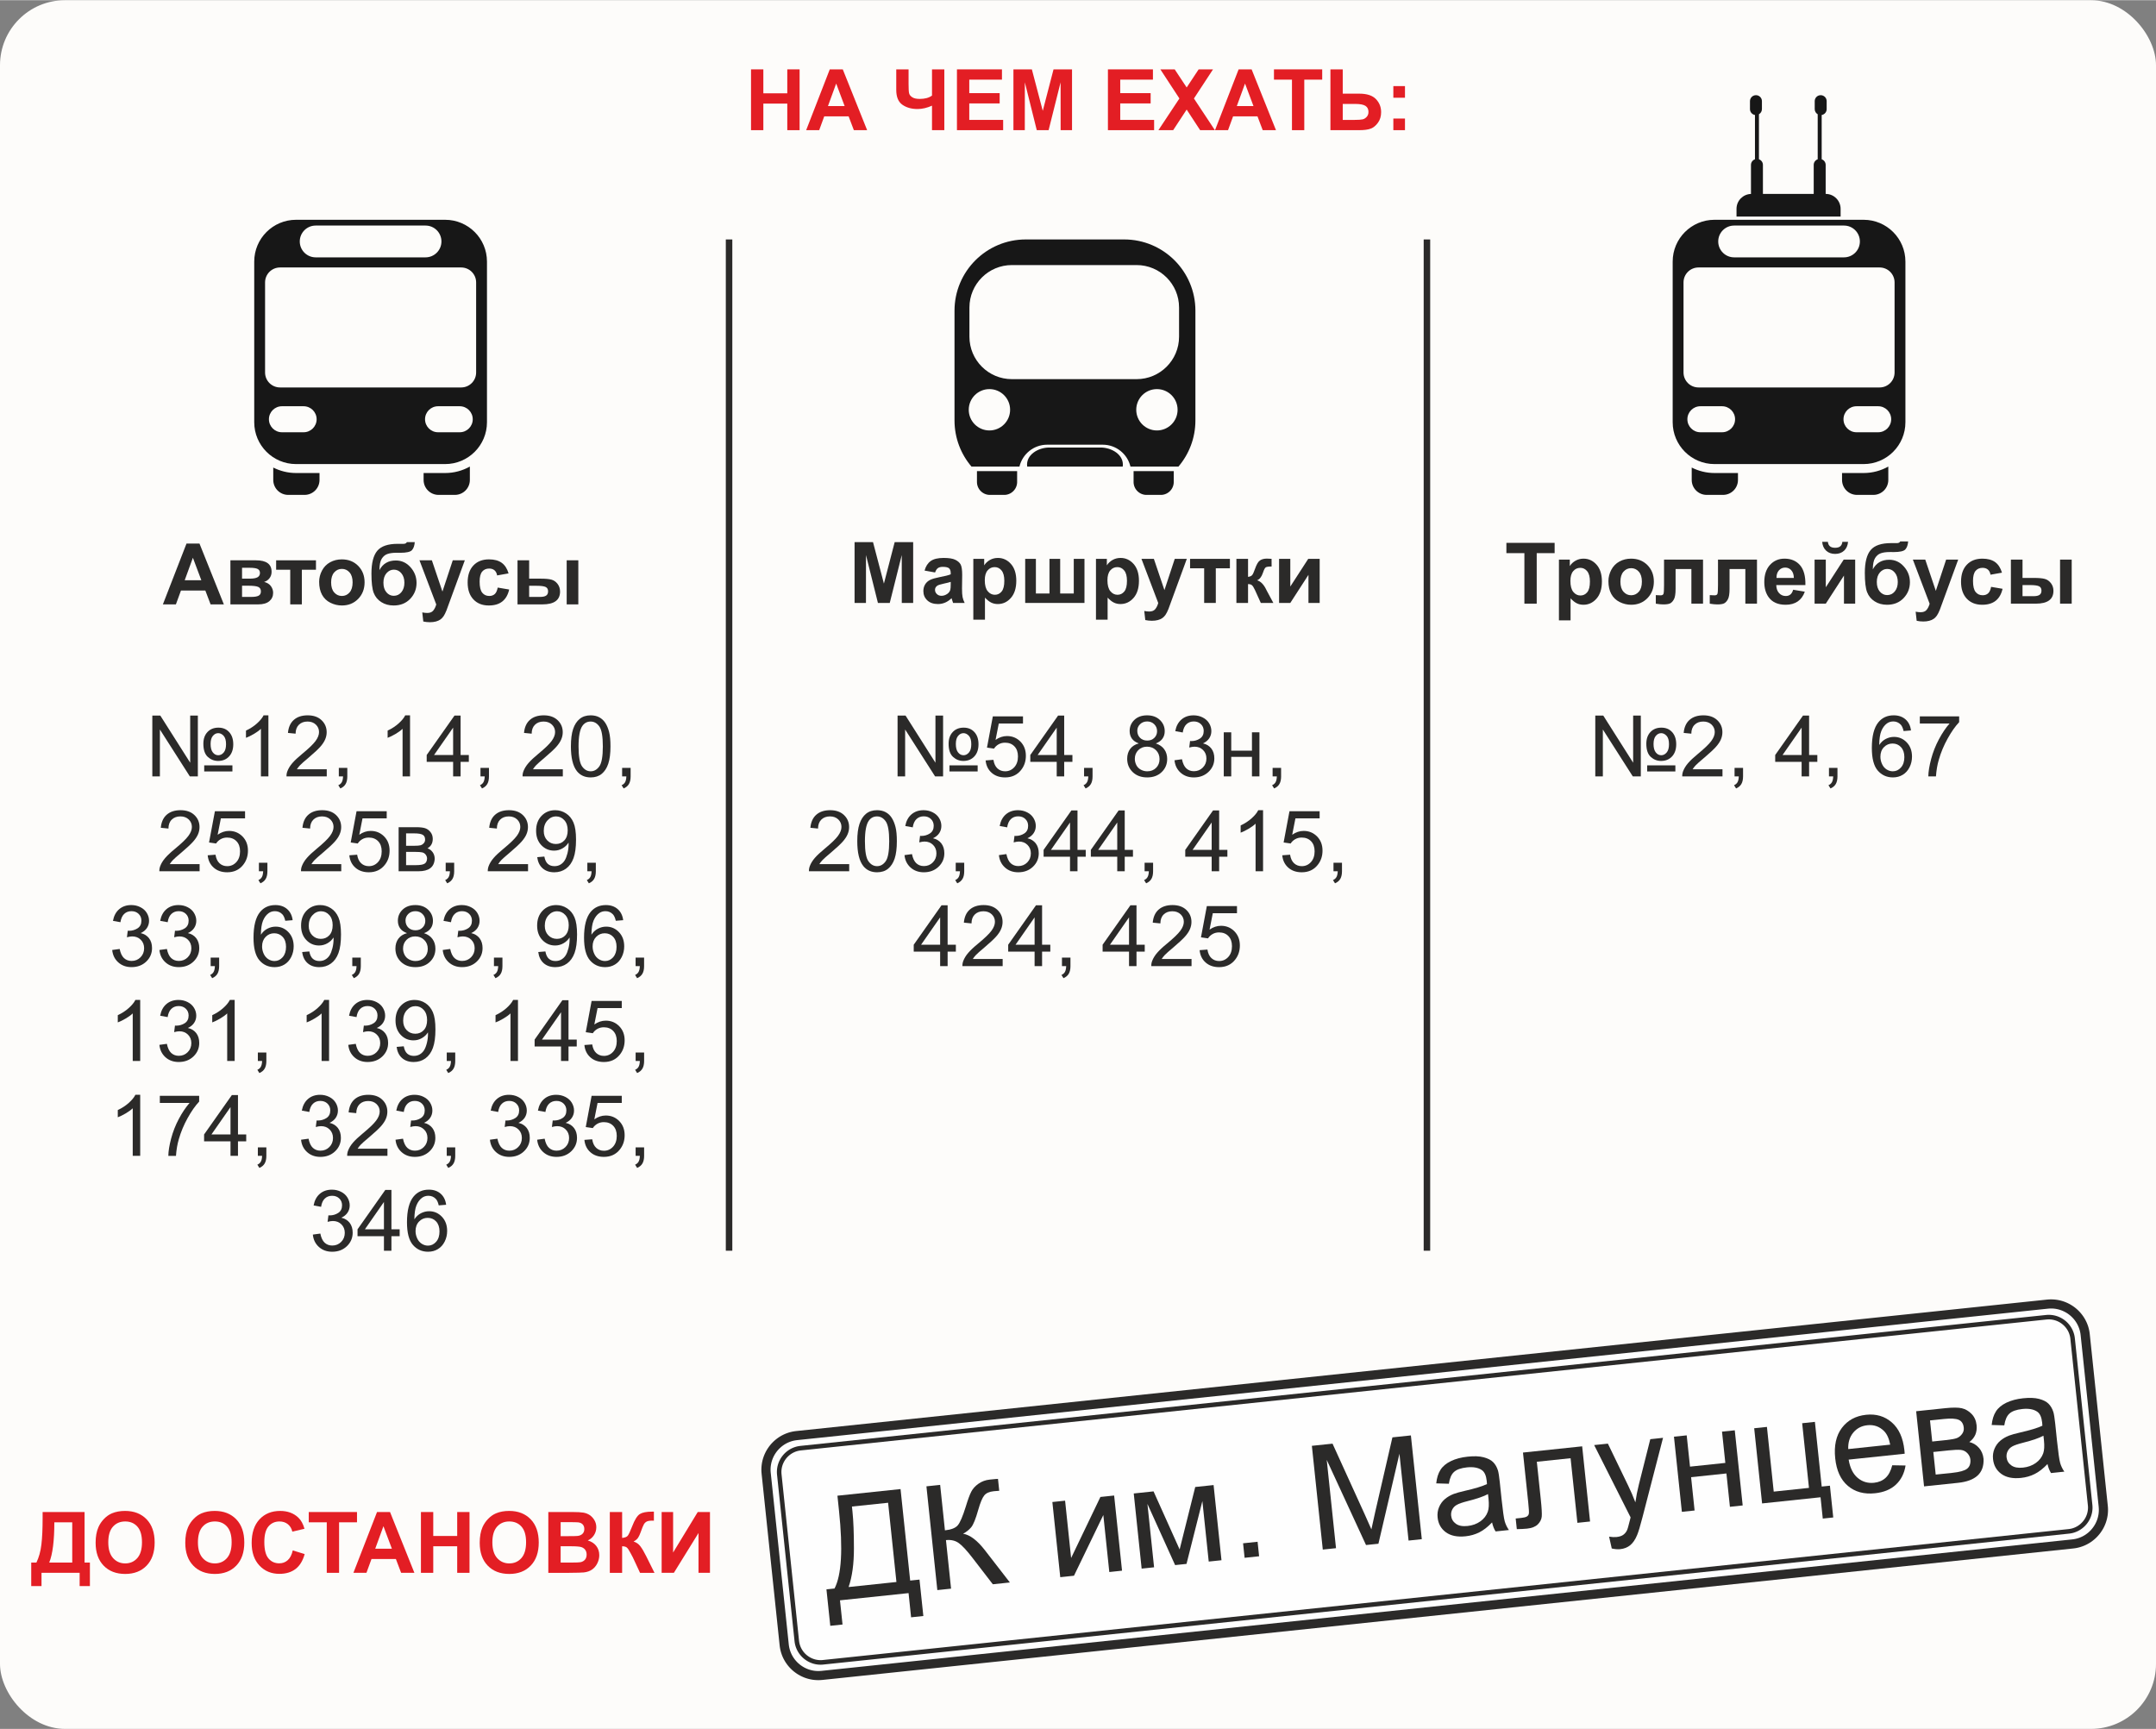 <?xml version="1.0" encoding="UTF-8"?> <svg xmlns="http://www.w3.org/2000/svg" xmlns:xlink="http://www.w3.org/1999/xlink" xmlns:xodm="http://www.corel.com/coreldraw/odm/2003" xml:space="preserve" width="783px" height="628px" version="1.1" style="shape-rendering:geometricPrecision; text-rendering:geometricPrecision; image-rendering:optimizeQuality; fill-rule:evenodd; clip-rule:evenodd" viewBox="0 0 1856.27 1488.47"><rect x="0" y="0" width="1856.27" height="1488.47" fill="#808080" stroke="none"/> <defs> <style type="text/css"> .str0 {stroke:#2B2A29;stroke-width:5.6;stroke-miterlimit:22.926} .fil4 {fill:none} .fil5 {fill:#FEFEFE} .fil0 {fill:#FDFCFA} .fil6 {fill:#2B2A29;fill-rule:nonzero} .fil3 {fill:#2B2A29;fill-rule:nonzero} .fil2 {fill:#E31E24;fill-rule:nonzero} .fil1 {fill:#171717;fill-rule:nonzero} </style> </defs> <g id="Layer_x0020_1">  <rect class="fil0" width="1856.27" height="1488.47" rx="55.98" ry="55.98"></rect> <path class="fil1" d="M1584.72 186.31l-89.62 0 0 -6.66c0,-6.97 5.55,-12.61 12.45,-12.83l0 -25.02c0,-2.24 1.44,-4.12 3.44,-4.83l0 -38.13c-2.43,-0.41 -4.3,-2.51 -4.3,-5.06l0 -6.86c0,-2.84 2.31,-5.14 5.15,-5.14 2.84,0 5.14,2.3 5.14,5.14l0 6.86c0,1.9 -1.04,3.54 -2.57,4.44l0 38.75c1.99,0.71 3.43,2.59 3.43,4.83l0 24.98 43.73 0 0 -24.98c0,-2.24 1.44,-4.12 3.43,-4.83l0 -38.75c-1.53,-0.9 -2.57,-2.54 -2.57,-4.44l0 -6.86c0,-2.84 2.3,-5.14 5.14,-5.14 2.84,0 5.15,2.3 5.15,5.14l0 6.86c0,2.55 -1.86,4.65 -4.29,5.06l0 38.13c1.99,0.71 3.43,2.59 3.43,4.83l0 24.98c7.1,0 12.86,5.76 12.86,12.87l0 6.66zm-108.56 220.81l20.19 0 0 5.97c0,7.1 -5.75,12.86 -12.86,12.86l-14.1 0c-7.1,0 -12.86,-5.76 -12.86,-12.86l0 -10.68c5.9,2.98 12.56,4.71 19.63,4.71zm128.36 0c7.72,0 14.96,-2.04 21.27,-5.56l0 11.53c0,7.1 -5.76,12.86 -12.86,12.86l-14.1 0c-7.11,0 -12.87,-5.76 -12.87,-12.86l0 -5.97 18.56 0zm26.67 -86.55c0,7.1 -5.76,12.87 -12.85,12.87l-156 0c-7.11,0 -12.87,-5.77 -12.87,-12.87l0 -77.58c0,-7.1 5.76,-12.86 12.87,-12.86l156 0c7.09,0 12.85,5.76 12.85,12.86l0 77.58zm-14.11 51.45l-18.67 0c-6.18,0 -11.2,-5.01 -11.2,-11.2 0,-6.18 5.02,-11.2 11.2,-11.2l18.67 0c6.18,0 11.19,5.02 11.19,11.2 0,6.19 -5.01,11.2 -11.19,11.2zm-134.42 0l-18.67 0c-6.18,0 -11.19,-5.01 -11.19,-11.2 0,-6.18 5.01,-11.2 11.19,-11.2l18.67 0c6.19,0 11.2,5.02 11.2,11.2 0,6.19 -5.01,11.2 -11.2,11.2zm10.38 -177.98l94.59 0c7.56,0 13.69,6.13 13.69,13.7 0,7.55 -6.13,13.68 -13.69,13.68l-94.59 0c-7.56,0 -13.69,-6.13 -13.69,-13.68 0,-7.57 6.13,-13.7 13.69,-13.7zm111.48 -4.97l-128.36 0c-19.9,0 -36.02,16.12 -36.02,36l0 138.32c0,19.89 16.12,36.02 36.02,36.02l128.36 0c19.88,0 36,-16.13 36,-36.02l0 -138.32c0,-19.88 -16.12,-36 -36,-36z"></path> <path class="fil1" d="M254.91 407.12l20.19 0 0 5.97c0,7.1 -5.76,12.86 -12.87,12.86l-14.09 0c-7.11,0 -12.87,-5.76 -12.87,-12.86l0 -10.68c5.91,2.98 12.57,4.71 19.64,4.71zm128.36 0c7.72,0 14.96,-2.04 21.27,-5.56l0 11.53c0,7.1 -5.76,12.86 -12.87,12.86l-14.09 0c-7.11,0 -12.87,-5.76 -12.87,-12.86l0 -5.97 18.56 0zm26.67 -86.55c0,7.1 -5.76,12.87 -12.86,12.87l-155.99 0c-7.11,0 -12.87,-5.77 -12.87,-12.87l0 -77.58c0,-7.1 5.76,-12.86 12.87,-12.86l155.99 0c7.1,0 12.86,5.76 12.86,12.86l0 77.58zm-14.11 51.45l-18.67 0c-6.19,0 -11.21,-5.01 -11.21,-11.2 0,-6.18 5.02,-11.2 11.21,-11.2l18.67 0c6.18,0 11.19,5.02 11.19,11.2 0,6.19 -5.01,11.2 -11.19,11.2zm-134.42 0l-18.67 0c-6.18,0 -11.2,-5.01 -11.2,-11.2 0,-6.18 5.02,-11.2 11.2,-11.2l18.67 0c6.18,0 11.2,5.02 11.2,11.2 0,6.19 -5.02,11.2 -11.2,11.2zm10.38 -177.98l94.59 0c7.56,0 13.69,6.13 13.69,13.7 0,7.55 -6.13,13.68 -13.69,13.68l-94.59 0c-7.56,0 -13.7,-6.13 -13.7,-13.68 0,-7.57 6.14,-13.7 13.7,-13.7zm111.48 -4.97l-128.36 0c-19.9,0 -36.02,16.12 -36.02,36l0 138.32c0,19.89 16.12,36.02 36.02,36.02l128.36 0c19.88,0 36,-16.13 36,-36.02l0 -138.32c0,-19.88 -16.12,-36 -36,-36z"></path> <g id="_2298145699200"> <path class="fil1" d="M1015.15 264.61c0,-20.18 -16.38,-36.55 -36.56,-36.55l-107.38 0c-20.19,0 -36.55,16.37 -36.55,36.55l0 25.13c0,20.19 16.36,36.55 36.55,36.55l107.38 0c20.18,0 36.56,-16.36 36.56,-36.55l0 -25.13zm-1.27 88.05c0,-9.84 -7.97,-17.8 -17.8,-17.8 -9.83,0 -17.79,7.96 -17.79,17.8 0,9.83 7.96,17.8 17.79,17.8 9.83,0 17.8,-7.97 17.8,-17.8zm-144.2 0c0,-9.84 -7.98,-17.8 -17.81,-17.8 -9.82,0 -17.8,7.96 -17.8,17.8 0,9.83 7.98,17.8 17.8,17.8 9.83,0 17.81,-7.97 17.81,-17.8zm159.54 -85.3l0 94.5c0,15.16 -5.5,29.02 -14.61,39.72l-41.3 0c-2.58,-10.8 -12.27,-18.85 -23.87,-18.85l-47.86 0c-11.59,0 -21.29,8.05 -23.86,18.85l-41.3 0c-9.1,-10.7 -14.61,-24.56 -14.61,-39.72l0 -94.5c0,-33.89 27.47,-61.36 61.36,-61.36l84.69 0c33.88,0 61.36,27.47 61.36,61.36z"></path> <g> <path class="fil1" d="M841.14 405.5l0 4.09 0 5.19 0.01 0.29 0 0 0.01 0.28 0.02 0.28 0.02 0.29 0.04 0.28 0.03 0.28 0.05 0.27 0.05 0.28 0.06 0.27 0.07 0.27 0.07 0.27 0.07 0.26 0.01 0 0.08 0.26 0 0 0.09 0.26 0.1 0.25 0 0 0.1 0.25 0.11 0.25 0.12 0.25 0.12 0.24 0 0 0.12 0.24 0.01 0 0.12 0.24 0.01 0 0.13 0.23 0.14 0.23 0 0 0.15 0.22 0 0 0.15 0.22 0.01 0 0.15 0.22 0.01 0 0.16 0.21 0 0 0.17 0.21 0 0 0.17 0.21 0 0 0.18 0.2 0 0 0.18 0.19 0 0 0.19 0.2 0 0 0.19 0.18 0 0 0.19 0.19 0.01 0 0.19 0.17 0.01 0c0.19,0.18 0.4,0.35 0.62,0.51l0 0 0.44 0.31 0 0c0.22,0.15 0.45,0.29 0.69,0.43l0 0 0.23 0.13 0 0 0.24 0.13 0 0 0.24 0.11 0.01 0 0.24 0.12 0 0 0.24 0.11 0.01 0 0.25 0.1 0 0 0.25 0.1 0.01 0 0.25 0.09 0.01 0 0.25 0.08 0.01 0 0.26 0.08 0 0 0.26 0.07 0.01 0 0.26 0.07 0 0 0.27 0.06 0.01 0 0.27 0.05 0 0 0.28 0.05 0 0 0.27 0.04 0.01 0 0.27 0.03 0.01 0 0.28 0.02 0 0 0.28 0.02 0.01 0 0.28 0.01 0 0 0.29 0.01 0 0 12.24 0 0.01 0 0.29 -0.01 0 0 0.28 -0.01 0 0 0.29 -0.02 0 0 0.28 -0.02 0 0 0.28 -0.03 0 0 0.28 -0.04 0 0 0.27 -0.05 0.01 0 0.27 -0.05 0 0 0.27 -0.06 0 0 0.27 -0.07 0 0 0.26 -0.07 0.01 0 0.26 -0.08 0 0 0.26 -0.08 0.01 0 0.25 -0.09 0 0 0.25 -0.1 0.01 0 0.25 -0.1 0 0 0.24 -0.11 0.01 0 0.24 -0.12 0.01 0 0.23 -0.11 0.01 0 0.23 -0.13 0.01 0 0.23 -0.13 0 0c0.23,-0.14 0.46,-0.28 0.68,-0.43l0.01 0 0.43 -0.31 0 0c0.22,-0.16 0.43,-0.33 0.63,-0.51l0 0 0.2 -0.17 0 0 0.2 -0.19 0 0 0.19 -0.18 0 0 0.19 -0.2 0 0 0.18 -0.19 0 0 0.17 -0.2 0.01 0 0.17 -0.21 0 0 0.17 -0.21 0 0 0.16 -0.21 0 0 0.16 -0.22 0 0 0.15 -0.22 0 0 0.15 -0.22 0 0 0.15 -0.23 0.13 -0.23 0 0 0.13 -0.24 0 0 0.13 -0.24 0 0 0.12 -0.24 0.12 -0.25 0.1 -0.25 0.11 -0.25 0 0 0.09 -0.25 0.09 -0.26 0.01 0 0.08 -0.26 0 0 0.08 -0.26 0.07 -0.27 0.06 -0.27 0.06 -0.27 0.06 -0.28 0.04 -0.27 0.04 -0.28 0.03 -0.28 0.03 -0.29 0.02 -0.28 0 -0.28 0.01 0 0 -0.29 0 -5.19 0 -4.09 -34.6 0z"></path> <path class="fil1" d="M975.99 405.5l0 4.09 0 5.19 0 0.29 0.01 0 0.01 0.28 0.01 0.28 0.03 0.29 0.03 0.28 0.04 0.28 0.05 0.27 0.05 0.28 0.06 0.27 0.07 0.27 0.07 0.27 0.07 0.26 0 0 0.09 0.26 0 0 0.09 0.26 0.1 0.25 0 0 0.1 0.25 0.11 0.25 0.11 0.25 0.12 0.24 0.01 0 0.12 0.24 0 0 0.13 0.24 0 0 0.14 0.23 0.14 0.23 0 0 0.15 0.22 0 0 0.15 0.22 0 0 0.16 0.22 0 0 0.16 0.21 0 0 0.17 0.21 0.01 0 0.17 0.21 0 0 0.17 0.2 0.01 0 0.17 0.19 0.01 0 0.18 0.2 0 0 0.2 0.18 0 0 0.19 0.19 0 0 0.2 0.17 0 0c0.2,0.18 0.41,0.35 0.63,0.51l0 0 0.44 0.31 0 0c0.22,0.15 0.45,0.29 0.68,0.43l0 0 0.24 0.13 0 0 0.24 0.13 0 0 0.24 0.11 0 0 0.24 0.12 0.01 0 0.24 0.11 0.01 0 0.25 0.1 0 0 0.25 0.1 0.01 0 0.25 0.09 0 0 0.26 0.08 0 0 0.26 0.08 0.01 0 0.26 0.07 0 0 0.27 0.07 0 0 0.27 0.06 0.01 0 0.26 0.05 0.01 0 0.27 0.05 0 0 0.28 0.04 0 0 0.28 0.03 0 0 0.28 0.02 0.01 0 0.28 0.02 0 0 0.29 0.01 0 0 0.29 0.01 0 0 12.24 0 0 0 0.29 -0.01 0.01 0 0.28 -0.01 0 0 0.28 -0.02 0.01 0 0.28 -0.02 0 0 0.28 -0.03 0 0 0.28 -0.04 0 0 0.27 -0.05 0.01 0 0.26 -0.05 0.01 0 0.27 -0.06 0 0 0.27 -0.07 0 0 0.26 -0.07 0.01 0 0.26 -0.08 0 0 0.26 -0.08 0 0 0.25 -0.09 0.01 0 0.25 -0.1 0 0 0.25 -0.1 0.01 0 0.24 -0.11 0.01 0 0.24 -0.12 0 0 0.24 -0.11 0.01 0 0.23 -0.13 0 0 0.24 -0.13 0 0c0.23,-0.14 0.46,-0.28 0.68,-0.43l0 0 0.44 -0.31 0 0c0.22,-0.16 0.43,-0.33 0.63,-0.51l0 0 0.2 -0.17 0 0 0.19 -0.19 0 0 0.2 -0.18 0 0 0.18 -0.2 0.01 0 0.17 -0.19 0.01 0 0.17 -0.2 0 0 0.17 -0.21 0.01 0 0.17 -0.21 0 0 0.16 -0.21 0 0 0.16 -0.22 0 0 0.15 -0.22 0 0 0.15 -0.22 0 0 0.14 -0.23 0.14 -0.23 0 0 0.13 -0.24 0 0 0.12 -0.24 0.01 0 0.12 -0.24 0.11 -0.25 0.11 -0.25 0.1 -0.25 0 0 0.1 -0.25 0.09 -0.26 0 0 0.09 -0.26 0 0 0.07 -0.26 0.07 -0.27 0.07 -0.27 0.06 -0.27 0.05 -0.28 0.05 -0.27 0.04 -0.28 0.03 -0.28 0.03 -0.29 0.01 -0.28 0.01 -0.28 0.01 0 0 -0.29 0 -5.19 0 -4.09 -34.6 0z"></path> </g> <path class="fil1" d="M966.65 401.58l-82.26 0c-1.41,-10.09 9.5,-16.41 18.94,-16.41l44.38 0c9.43,0 20.35,6.32 18.94,16.41z"></path> </g> <polygon class="fil2" points="646.62,111.91 646.62,59.56 657.22,59.56 657.22,80.18 677.84,80.18 677.84,59.56 688.44,59.56 688.44,111.91 677.84,111.91 677.84,89.03 657.22,89.03 657.22,111.91 "></polygon> <path id="1" class="fil2" d="M746.58 111.91l-11.42 0 -4.52 -11.91 -20.99 0 -4.35 11.91 -11.21 0 20.32 -52.35 11.2 0 20.97 52.35zm-19.37 -20.76l-7.28 -19.38 -7.07 19.38 14.35 0z"></path> <path id="2" class="fil2" d="M771.66 59.56l10.6 0 0 12.49c0,4.05 0.15,6.73 0.45,8.05 0.3,1.32 1.19,2.47 2.66,3.44 1.46,0.98 3.63,1.47 6.48,1.47 2.26,0 4.27,-0.25 6.03,-0.73 1.76,-0.49 3.28,-1.21 4.56,-2.16l0 -22.56 10.6 0 0 52.35 -10.6 0 0 -21.09c-2.14,0.95 -4.25,1.67 -6.32,2.16 -2.08,0.48 -4.11,0.73 -6.11,0.73 -5.21,0 -9.58,-1.23 -13.09,-3.7 -3.51,-2.46 -5.26,-6.72 -5.26,-12.79l0 -17.66z"></path> <polygon id="3" class="fil2" points="823.91,111.91 823.91,59.56 862.66,59.56 862.66,68.41 834.52,68.41 834.52,80.03 860.69,80.03 860.69,88.88 834.52,88.88 834.52,103.07 863.69,103.07 863.69,111.91 "></polygon> <polygon id="4" class="fil2" points="872.54,111.91 872.54,59.56 888.41,59.56 897.8,95.27 907.07,59.56 922.99,59.56 922.99,111.91 913.19,111.91 913.15,70.7 902.83,111.91 892.64,111.91 882.37,70.7 882.33,111.91 "></polygon> <polygon id="5" class="fil2" points="953.9,111.91 953.9,59.56 992.65,59.56 992.65,68.41 964.5,68.41 964.5,80.03 990.68,80.03 990.68,88.88 964.5,88.88 964.5,103.07 993.67,103.07 993.67,111.91 "></polygon> <polygon id="6" class="fil2" points="997.37,111.91 1015.44,84.62 999.05,59.56 1011.39,59.56 1021.7,75.15 1032.01,59.56 1044.38,59.56 1027.95,84.63 1045.99,111.91 1033.29,111.91 1021.69,94.18 1010.07,111.91 "></polygon> <path id="7" class="fil2" d="M1098.59 111.91l-11.41 0 -4.52 -11.91 -21 0 -4.35 11.91 -11.21 0 20.32 -52.35 11.2 0 20.97 52.35zm-19.37 -20.76l-7.28 -19.38 -7.07 19.38 14.35 0z"></path> <polygon id="8" class="fil2" points="1112.36,111.91 1112.36,68.41 1096.86,68.41 1096.86,59.56 1138.39,59.56 1138.39,68.41 1122.96,68.41 1122.96,111.91 "></polygon> <path id="9" class="fil2" d="M1145.47 59.56l10.6 0 0 20.91 14.13 0c6.65,0 11.46,1.56 14.45,4.68 2.99,3.12 4.47,6.86 4.47,11.23 0,3.57 -0.9,6.6 -2.72,9.1 -1.8,2.51 -3.86,4.2 -6.19,5.09 -2.31,0.89 -5.66,1.34 -10.04,1.34l-24.7 0 0 -52.35zm10.6 43.51l10.27 0c3.33,0 5.65,-0.16 6.93,-0.48 1.28,-0.32 2.43,-1.05 3.45,-2.18 1.01,-1.13 1.51,-2.52 1.51,-4.18 0,-2.39 -0.87,-4.13 -2.59,-5.24 -1.73,-1.11 -4.66,-1.67 -8.83,-1.67l-10.74 0 0 13.75z"></path> <path id="10" class="fil2" d="M1199.64 83.98l0 -10.01 10.01 0 0 10.01 -10.01 0zm0 27.93l0 -10.01 10.01 0 0 10.01 -10.01 0z"></path> <path class="fil3" d="M192.74 520.22l-11.42 0 -4.52 -11.91 -21 0 -4.35 11.91 -11.21 0 20.33 -52.35 11.19 0 20.98 52.35zm-19.38 -20.76l-7.28 -19.38 -7.06 19.38 14.34 0z"></path> <path id="1" class="fil3" d="M198.38 482.28l21.98 0c4.51,0 7.87,0.81 10.12,2.46 2.24,1.64 3.36,4.13 3.36,7.44 0,2.12 -0.61,3.98 -1.84,5.55 -1.22,1.57 -2.77,2.62 -4.62,3.14 2.61,0.65 4.56,1.84 5.85,3.61 1.28,1.77 1.93,3.69 1.93,5.79 0,2.95 -1.09,5.35 -3.26,7.19 -2.17,1.84 -5.37,2.76 -9.61,2.76l-23.91 0 0 -37.94zm10.02 15.79l6.5 0c3.15,0 5.41,-0.39 6.82,-1.18 1.39,-0.8 2.1,-2.04 2.1,-3.73 0,-1.61 -0.66,-2.74 -1.96,-3.43 -1.3,-0.68 -3.62,-1.02 -6.96,-1.02l-6.5 0 0 9.36zm0 15.72l7.96 0c2.88,0 4.98,-0.34 6.29,-1.04 1.32,-0.69 1.98,-1.92 1.98,-3.71 0,-1.87 -0.76,-3.15 -2.27,-3.84 -1.5,-0.71 -4.43,-1.06 -8.8,-1.06l-5.16 0 0 9.65z"></path> <polygon id="2" class="fil3" points="237.75,482.28 272.04,482.28 272.04,490.39 259.9,490.39 259.9,520.22 249.89,520.22 249.89,490.39 237.75,490.39 "></polygon> <path id="3" class="fil3" d="M274.78 500.79c0,-3.34 0.82,-6.57 2.46,-9.69 1.65,-3.13 3.98,-5.51 6.99,-7.15 3.01,-1.65 6.36,-2.48 10.08,-2.48 5.73,0 10.43,1.87 14.09,5.59 3.67,3.75 5.5,8.45 5.5,14.15 0,5.75 -1.85,10.52 -5.54,14.3 -3.71,3.78 -8.36,5.66 -13.98,5.66 -3.47,0 -6.79,-0.79 -9.95,-2.36 -3.14,-1.57 -5.54,-3.88 -7.19,-6.92 -1.64,-3.04 -2.46,-6.74 -2.46,-11.1zm10.31 0.53c0,3.77 0.89,6.65 2.67,8.65 1.79,2.02 3.99,3.01 6.61,3.01 2.6,0 4.8,-0.99 6.56,-3.01 1.77,-2 2.66,-4.91 2.66,-8.72 0,-3.72 -0.89,-6.58 -2.66,-8.58 -1.76,-2.01 -3.96,-3.01 -6.56,-3.01 -2.62,0 -4.82,1 -6.61,3.01 -1.78,2 -2.67,4.89 -2.67,8.65z"></path> <path id="4" class="fil3" d="M350.3 466.63l6.8 0c-0.22,3.01 -1.01,5.29 -2.38,6.85 -1.36,1.55 -4.75,2.32 -10.13,2.32 -0.64,0 -1.28,-0.01 -1.93,-0.03l-1.29 0c-3.19,0 -5.79,0.35 -7.79,1.06 -2,0.69 -3.64,2.06 -4.91,4.08 -1.28,2.04 -1.94,5.3 -1.99,9.8 1.48,-2.78 3.39,-4.85 5.74,-6.23 2.34,-1.38 5.15,-2.06 8.38,-2.06 4.98,0 9.2,1.94 12.65,5.83 3.46,3.87 5.19,8.37 5.19,13.48 0,5.32 -1.82,9.89 -5.45,13.72 -3.65,3.81 -8.39,5.72 -14.25,5.72 -4.03,0 -7.57,-0.96 -10.62,-2.9 -3.05,-1.92 -5.23,-4.57 -6.55,-7.92 -1.3,-3.35 -1.96,-8.89 -1.96,-16.64 0,-9.12 1.68,-15.66 5.03,-19.65 3.36,-3.98 9.2,-5.97 17.55,-5.97l5.08 0c1.42,0 2.35,-0.49 2.83,-1.46zm-20.18 34.92c0,3.48 0.87,6.23 2.58,8.25 1.72,2.03 3.82,3.04 6.3,3.04 2.69,0 4.89,-1.05 6.61,-3.15 1.72,-2.09 2.57,-4.79 2.57,-8.1 0,-3.37 -0.87,-6.09 -2.61,-8.16 -1.74,-2.07 -3.9,-3.11 -6.46,-3.11 -2.48,0 -4.6,1.02 -6.36,3.06 -1.75,2.03 -2.63,4.76 -2.63,8.17z"></path> <path id="5" class="fil3" d="M361.16 482.28l10.67 0 9.1 26.92 8.89 -26.92 10.38 0 -13.38 36.52 -2.41 6.59c-0.89,2.2 -1.73,3.89 -2.54,5.06 -0.79,1.15 -1.72,2.1 -2.75,2.82 -1.04,0.73 -2.32,1.29 -3.84,1.7 -1.51,0.4 -3.23,0.61 -5.14,0.61 -1.93,0 -3.83,-0.21 -5.69,-0.61l-0.88 -7.83c1.57,0.31 3,0.47 4.27,0.47 2.34,0 4.07,-0.68 5.18,-2.06 1.13,-1.38 1.99,-3.13 2.59,-5.25l-14.45 -38.02z"></path> <path id="6" class="fil3" d="M437.88 493.54l-9.87 1.75c-0.33,-1.96 -1.09,-3.44 -2.27,-4.44 -1.18,-0.98 -2.71,-1.48 -4.58,-1.48 -2.5,0 -4.5,0.86 -5.98,2.59 -1.49,1.74 -2.23,4.62 -2.23,8.68 0,4.51 0.75,7.69 2.26,9.55 1.51,1.87 3.54,2.79 6.07,2.79 1.9,0 3.46,-0.54 4.67,-1.63 1.22,-1.08 2.07,-2.95 2.57,-5.6l9.87 1.68c-1.02,4.53 -2.98,7.96 -5.89,10.27 -2.9,2.32 -6.78,3.47 -11.67,3.47 -5.53,0 -9.96,-1.75 -13.24,-5.25 -3.31,-3.51 -4.95,-8.36 -4.95,-14.56 0,-6.28 1.65,-11.15 4.96,-14.65 3.3,-3.5 7.77,-5.24 13.41,-5.24 4.61,0 8.28,1 11.01,2.99 2.71,1.98 4.66,5.01 5.86,9.08z"></path> <path id="7" class="fil3" d="M445.57 482.28l10.02 0 0 15.79 10.09 0c3.96,0 6.98,0.28 9.06,0.84 2.09,0.56 3.85,1.78 5.29,3.65 1.45,1.88 2.17,4.1 2.17,6.64 0,3.66 -1.27,6.42 -3.79,8.26 -2.52,1.84 -6.31,2.76 -11.36,2.76l-21.48 0 0 -37.94zm10.02 31.51l9.36 0c2.42,0 4.2,-0.38 5.29,-1.14 1.1,-0.75 1.65,-1.98 1.65,-3.69 0,-1.81 -0.71,-3.07 -2.13,-3.74 -1.43,-0.67 -3.98,-1.01 -7.66,-1.01l-6.51 0 0 9.58zm32.31 -31.51l10.02 0 0 37.94 -10.02 0 0 -37.94z"></path> <polygon class="fil3" points="735.77,518.98 735.77,466.63 751.65,466.63 761.03,502.34 770.3,466.63 786.22,466.63 786.22,518.98 776.42,518.98 776.39,477.77 766.06,518.98 755.88,518.98 745.6,477.77 745.57,518.98 "></polygon> <path id="1" class="fil3" d="M805.09 492.73l-9.06 -1.61c1.02,-3.7 2.79,-6.44 5.29,-8.22 2.5,-1.78 6.21,-2.67 11.14,-2.67 4.47,0 7.81,0.52 10,1.58 2.18,1.06 3.73,2.41 4.62,4.04 0.89,1.63 1.34,4.62 1.34,8.98l-0.15 11.7c0,3.32 0.16,5.78 0.48,7.37 0.31,1.58 0.91,3.28 1.79,5.08l-9.95 0c-0.25,-0.66 -0.58,-1.63 -0.96,-2.92 -0.16,-0.6 -0.28,-0.99 -0.35,-1.17 -1.71,1.68 -3.53,2.93 -5.48,3.77 -1.95,0.84 -4.03,1.27 -6.23,1.27 -3.89,0 -6.96,-1.06 -9.2,-3.18 -2.24,-2.11 -3.37,-4.79 -3.37,-8.03 0,-2.13 0.52,-4.04 1.54,-5.73 1.03,-1.67 2.45,-2.96 4.3,-3.85 1.84,-0.89 4.5,-1.67 7.97,-2.34 4.68,-0.87 7.94,-1.71 9.74,-2.46l0 -1.01c0,-1.95 -0.48,-3.34 -1.43,-4.18 -0.96,-0.83 -2.76,-1.24 -5.41,-1.24 -1.79,0 -3.18,0.35 -4.18,1.07 -1.01,0.7 -1.81,1.96 -2.44,3.75zm13.46 8.12c-1.28,0.42 -3.32,0.94 -6.11,1.53 -2.78,0.6 -4.6,1.18 -5.46,1.75 -1.3,0.93 -1.96,2.1 -1.96,3.53 0,1.41 0.52,2.62 1.57,3.64 1.05,1.03 2.38,1.54 4,1.54 1.8,0 3.54,-0.6 5.18,-1.78 1.21,-0.92 2.01,-2.01 2.39,-3.33 0.25,-0.85 0.39,-2.48 0.39,-4.88l0 -2z"></path> <path id="2" class="fil3" d="M838.01 481.03l9.36 0 0 5.57c1.22,-1.9 2.85,-3.43 4.92,-4.62 2.07,-1.17 4.38,-1.75 6.9,-1.75 4.4,0 8.14,1.73 11.21,5.19 3.07,3.45 4.61,8.28 4.61,14.44 0,6.35 -1.55,11.27 -4.65,14.79 -3.09,3.53 -6.84,5.28 -11.26,5.28 -2.09,0 -3.99,-0.41 -5.7,-1.26 -1.69,-0.82 -3.5,-2.25 -5.37,-4.27l0 18.98 -10.02 0 0 -52.35zm9.87 18.39c0,4.28 0.84,7.44 2.54,9.48 1.68,2.04 3.74,3.06 6.15,3.06 2.33,0 4.26,-0.94 5.81,-2.82 1.55,-1.87 2.32,-4.94 2.32,-9.22 0,-3.99 -0.8,-6.96 -2.39,-8.9 -1.59,-1.93 -3.56,-2.89 -5.91,-2.89 -2.45,0 -4.49,0.95 -6.1,2.85 -1.62,1.9 -2.42,4.71 -2.42,8.44z"></path> <polygon id="3" class="fil3" points="882.67,481.03 891.88,481.03 891.88,510.86 903.58,510.86 903.58,481.03 912.79,481.03 912.79,510.86 924.49,510.86 924.49,481.03 933.71,481.03 933.71,518.98 882.67,518.98 "></polygon> <path id="4" class="fil3" d="M943.61 481.03l9.36 0 0 5.57c1.22,-1.9 2.85,-3.43 4.93,-4.62 2.07,-1.17 4.37,-1.75 6.89,-1.75 4.4,0 8.14,1.73 11.21,5.19 3.07,3.45 4.61,8.28 4.61,14.44 0,6.35 -1.55,11.27 -4.64,14.79 -3.1,3.53 -6.85,5.28 -11.26,5.28 -2.1,0 -4,-0.41 -5.71,-1.26 -1.69,-0.82 -3.49,-2.25 -5.37,-4.27l0 18.98 -10.02 0 0 -52.35zm9.87 18.39c0,4.28 0.84,7.44 2.54,9.48 1.68,2.04 3.74,3.06 6.15,3.06 2.33,0 4.27,-0.94 5.82,-2.82 1.54,-1.87 2.31,-4.94 2.31,-9.22 0,-3.99 -0.79,-6.96 -2.39,-8.9 -1.58,-1.93 -3.55,-2.89 -5.91,-2.89 -2.45,0 -4.48,0.95 -6.09,2.85 -1.62,1.9 -2.43,4.71 -2.43,8.44z"></path> <path id="5" class="fil3" d="M982.78 481.03l10.68 0 9.1 26.92 8.88 -26.92 10.38 0 -13.38 36.53 -2.41 6.59c-0.89,2.2 -1.73,3.88 -2.54,5.05 -0.79,1.16 -1.71,2.11 -2.75,2.83 -1.03,0.73 -2.31,1.29 -3.84,1.69 -1.51,0.41 -3.23,0.61 -5.14,0.61 -1.92,0 -3.83,-0.2 -5.69,-0.61l-0.88 -7.82c1.57,0.31 3,0.46 4.27,0.46 2.34,0 4.07,-0.68 5.19,-2.05 1.12,-1.38 1.98,-3.14 2.58,-5.26l-14.45 -38.02z"></path> <polygon id="6" class="fil3" points="1024.63,481.03 1058.92,481.03 1058.92,489.15 1046.78,489.15 1046.78,518.98 1036.76,518.98 1036.76,489.15 1024.63,489.15 "></polygon> <path id="7" class="fil3" d="M1064.52 481.03l10.02 0 0 15.5c1.67,-0.19 2.85,-0.7 3.55,-1.53 0.68,-0.83 1.52,-2.65 2.49,-5.45 1.3,-3.74 2.7,-6.12 4.23,-7.17 1.53,-1.04 3.53,-1.57 6.01,-1.57 0.77,0 2.08,0.07 3.97,0.19l0.04 6.61c-2.66,0 -4.35,0.25 -5.08,0.75 -0.74,0.52 -1.55,2.08 -2.4,4.68 -1.17,3.48 -2.86,5.64 -5.06,6.44 3.17,0.88 5.85,3.65 8.05,8.29 0.1,0.24 0.24,0.49 0.38,0.75l5.61 10.46 -10.79 0 -4.99 -11.01c-1.02,-2.21 -1.91,-3.64 -2.67,-4.27 -0.74,-0.63 -1.86,-0.95 -3.34,-0.95l0 16.23 -10.02 0 0 -37.95z"></path> <polygon id="8" class="fil3" points="1101.26,481.03 1110.92,481.03 1110.92,504.88 1126.35,481.03 1136.21,481.03 1136.21,518.98 1126.56,518.98 1126.56,494.79 1110.92,518.98 1101.26,518.98 "></polygon> <polygon class="fil3" points="1312.47,519.6 1312.47,476.1 1296.97,476.1 1296.97,467.25 1338.5,467.25 1338.5,476.1 1323.08,476.1 1323.08,519.6 "></polygon> <path id="1" class="fil3" d="M1342.21 481.65l9.35 0 0 5.57c1.22,-1.9 2.86,-3.43 4.93,-4.61 2.07,-1.17 4.37,-1.76 6.89,-1.76 4.4,0 8.15,1.73 11.22,5.19 3.07,3.45 4.6,8.28 4.6,14.44 0,6.35 -1.54,11.27 -4.64,14.79 -3.1,3.53 -6.85,5.28 -11.26,5.28 -2.1,0 -4,-0.41 -5.7,-1.25 -1.7,-0.83 -3.5,-2.26 -5.38,-4.28l0 18.98 -10.01 0 0 -52.35zm9.87 18.39c0,4.28 0.84,7.44 2.53,9.48 1.68,2.04 3.74,3.06 6.15,3.06 2.33,0 4.27,-0.94 5.82,-2.81 1.55,-1.88 2.31,-4.95 2.31,-9.23 0,-3.99 -0.79,-6.95 -2.38,-8.89 -1.59,-1.94 -3.56,-2.9 -5.92,-2.9 -2.45,0 -4.48,0.95 -6.09,2.85 -1.62,1.9 -2.42,4.71 -2.42,8.44z"></path> <path id="2" class="fil3" d="M1384.82 500.17c0,-3.34 0.82,-6.57 2.46,-9.69 1.65,-3.14 3.98,-5.51 6.98,-7.15 3.02,-1.65 6.37,-2.48 10.08,-2.48 5.74,0 10.43,1.87 14.1,5.59 3.67,3.75 5.5,8.45 5.5,14.15 0,5.75 -1.85,10.52 -5.55,14.3 -3.7,3.77 -8.36,5.66 -13.97,5.66 -3.48,0 -6.79,-0.79 -9.95,-2.36 -3.14,-1.58 -5.54,-3.88 -7.19,-6.92 -1.64,-3.04 -2.46,-6.74 -2.46,-11.1zm10.31 0.53c0,3.77 0.89,6.65 2.67,8.65 1.79,2.01 3.98,3.01 6.6,3.01 2.61,0 4.8,-1 6.57,-3.01 1.77,-2 2.66,-4.91 2.66,-8.72 0,-3.72 -0.89,-6.58 -2.66,-8.58 -1.77,-2.01 -3.96,-3.01 -6.57,-3.01 -2.62,0 -4.81,1 -6.6,3.01 -1.78,2 -2.67,4.89 -2.67,8.65z"></path> <path id="3" class="fil3" d="M1432.71 481.65l33.56 0 0 37.95 -10.02 0 0 -29.83 -13.6 0 0 17.07c0,4.34 -0.49,7.39 -1.49,9.14 -1.02,1.76 -2.13,2.9 -3.34,3.45 -1.21,0.55 -3.17,0.83 -5.87,0.83 -1.59,0 -3.71,-0.22 -6.33,-0.63l0 -7.38c0.22,0 0.78,0.03 1.68,0.08 1.05,0.07 1.86,0.11 2.44,0.11 1.36,0 2.19,-0.45 2.51,-1.34 0.3,-0.91 0.46,-3.39 0.46,-7.47l0 -21.98z"></path> <path id="4" class="fil3" d="M1479.16 481.65l33.56 0 0 37.95 -10.01 0 0 -29.83 -13.6 0 0 17.07c0,4.34 -0.5,7.39 -1.5,9.14 -1.01,1.76 -2.12,2.9 -3.34,3.45 -1.21,0.55 -3.17,0.83 -5.86,0.83 -1.6,0 -3.72,-0.22 -6.34,-0.63l0 -7.38c0.22,0 0.78,0.03 1.68,0.08 1.05,0.07 1.87,0.11 2.44,0.11 1.37,0 2.19,-0.45 2.51,-1.34 0.31,-0.91 0.46,-3.39 0.46,-7.47l0 -21.98z"></path> <path id="5" class="fil3" d="M1543.88 507.61l10.02 1.68c-1.28,3.67 -3.32,6.46 -6.08,8.39 -2.78,1.91 -6.25,2.87 -10.41,2.87 -6.59,0 -11.48,-2.15 -14.63,-6.47 -2.5,-3.46 -3.76,-7.82 -3.76,-13.1 0,-6.29 1.65,-11.22 4.93,-14.78 3.27,-3.57 7.43,-5.35 12.45,-5.35 5.63,0 10.08,1.87 13.34,5.59 3.26,3.73 4.82,9.45 4.67,17.15l-25.08 0c0.07,2.97 0.88,5.29 2.43,6.95 1.53,1.65 3.46,2.48 5.75,2.48 1.57,0 2.89,-0.42 3.95,-1.28 1.07,-0.85 1.87,-2.23 2.42,-4.13zm0.59 -10.16c-0.07,-2.92 -0.82,-5.13 -2.24,-6.64 -1.43,-1.53 -3.16,-2.28 -5.21,-2.28 -2.18,0 -3.98,0.8 -5.41,2.4 -1.42,1.6 -2.12,3.78 -2.09,6.52l14.95 0z"></path> <path id="6" class="fil3" d="M1562.32 481.65l9.65 0 0 23.85 15.43 -23.85 9.87 0 0 37.95 -9.65 0 0 -24.19 -15.65 24.19 -9.65 0 0 -37.95zm23.91 -15.28l4.9 0c-0.28,3.23 -1.43,5.78 -3.41,7.62 -1.99,1.84 -4.56,2.77 -7.72,2.77 -3.17,0 -5.74,-0.93 -7.72,-2.77 -1.99,-1.84 -3.13,-4.39 -3.42,-7.62l4.9 0c0.17,1.68 0.76,2.96 1.78,3.83 1.03,0.87 2.51,1.29 4.46,1.29 1.94,0 3.43,-0.42 4.45,-1.29 1.02,-0.87 1.61,-2.15 1.78,-3.83z"></path> <path id="7" class="fil3" d="M1636.07 466.01l6.8 0c-0.22,3.01 -1.01,5.29 -2.38,6.85 -1.36,1.55 -4.75,2.32 -10.14,2.32 -0.63,0 -1.27,-0.01 -1.92,-0.03l-1.29 0c-3.2,0 -5.79,0.35 -7.79,1.06 -2,0.69 -3.64,2.06 -4.91,4.08 -1.28,2.04 -1.94,5.3 -1.99,9.8 1.48,-2.78 3.39,-4.85 5.74,-6.23 2.34,-1.38 5.14,-2.06 8.37,-2.06 4.99,0 9.2,1.94 12.66,5.83 3.45,3.87 5.18,8.37 5.18,13.47 0,5.33 -1.81,9.9 -5.44,13.72 -3.65,3.82 -8.39,5.73 -14.25,5.73 -4.03,0 -7.57,-0.96 -10.62,-2.9 -3.05,-1.93 -5.23,-4.57 -6.55,-7.92 -1.3,-3.35 -1.96,-8.9 -1.96,-16.65 0,-9.11 1.68,-15.65 5.03,-19.64 3.35,-3.98 9.2,-5.97 17.55,-5.97l5.08 0c1.42,0 2.35,-0.49 2.83,-1.46zm-20.18 34.92c0,3.48 0.86,6.23 2.58,8.25 1.72,2.02 3.82,3.04 6.3,3.04 2.68,0 4.89,-1.05 6.61,-3.15 1.71,-2.09 2.57,-4.79 2.57,-8.1 0,-3.38 -0.87,-6.09 -2.61,-8.16 -1.74,-2.08 -3.9,-3.11 -6.46,-3.11 -2.48,0 -4.6,1.02 -6.36,3.06 -1.75,2.03 -2.63,4.76 -2.63,8.17z"></path> <path id="8" class="fil3" d="M1646.93 481.65l10.67 0 9.1 26.92 8.89 -26.92 10.38 0 -13.38 36.53 -2.41 6.59c-0.89,2.2 -1.73,3.89 -2.54,5.06 -0.79,1.15 -1.72,2.1 -2.75,2.82 -1.04,0.73 -2.32,1.29 -3.84,1.7 -1.51,0.4 -3.23,0.61 -5.14,0.61 -1.93,0 -3.83,-0.21 -5.69,-0.61l-0.88 -7.83c1.57,0.31 3,0.46 4.26,0.46 2.34,0 4.07,-0.68 5.19,-2.05 1.13,-1.38 1.99,-3.13 2.59,-5.26l-14.45 -38.02z"></path> <path id="9" class="fil3" d="M1723.65 492.91l-9.87 1.76c-0.33,-1.96 -1.09,-3.44 -2.27,-4.44 -1.18,-0.98 -2.71,-1.48 -4.58,-1.48 -2.5,0 -4.5,0.86 -5.99,2.59 -1.48,1.73 -2.22,4.62 -2.22,8.68 0,4.51 0.75,7.69 2.26,9.55 1.51,1.87 3.54,2.79 6.07,2.79 1.9,0 3.46,-0.55 4.67,-1.63 1.21,-1.08 2.07,-2.95 2.57,-5.6l9.87 1.67c-1.02,4.54 -2.99,7.96 -5.89,10.28 -2.9,2.31 -6.78,3.47 -11.67,3.47 -5.53,0 -9.96,-1.75 -13.25,-5.25 -3.3,-3.51 -4.94,-8.36 -4.94,-14.56 0,-6.28 1.65,-11.15 4.96,-14.65 3.3,-3.5 7.77,-5.24 13.41,-5.24 4.61,0 8.28,1 11.01,2.98 2.71,1.99 4.66,5.01 5.86,9.08z"></path> <path id="10" class="fil3" d="M1731.34 481.65l10.01 0 0 15.8 10.09 0c3.96,0 6.99,0.28 9.07,0.84 2.09,0.56 3.85,1.78 5.29,3.65 1.45,1.88 2.17,4.1 2.17,6.63 0,3.67 -1.27,6.42 -3.79,8.27 -2.53,1.83 -6.31,2.76 -11.36,2.76l-21.48 0 0 -37.95zm10.01 31.52l9.36 0c2.43,0 4.21,-0.38 5.3,-1.14 1.1,-0.75 1.65,-1.98 1.65,-3.69 0,-1.81 -0.71,-3.07 -2.13,-3.74 -1.43,-0.67 -3.98,-1.01 -7.66,-1.01l-6.52 0 0 9.58zm32.32 -31.52l10.02 0 0 37.95 -10.02 0 0 -37.95z"></path> <path class="fil3" d="M131.15 615.98l6.88 0 25.73 40.57 0 -40.57 6.58 0 0 52.35 -6.9 0 -25.78 -40.38 0 40.38 -6.51 0 0 -52.35zm43.94 24.25c0,-4.23 1.18,-7.59 3.54,-10.1 2.38,-2.51 5.51,-3.77 9.41,-3.77 3.89,0 6.99,1.29 9.3,3.88 2.33,2.57 3.49,6.04 3.49,10.42 0,4.42 -1.2,7.92 -3.59,10.49 -2.4,2.58 -5.55,3.87 -9.48,3.87 -3.37,0 -6.33,-1.17 -8.87,-3.49 -2.53,-2.33 -3.8,-6.1 -3.8,-11.3zm6.22 0.2c0,3.2 0.63,5.62 1.91,7.24 1.28,1.64 2.85,2.45 4.73,2.45 1.74,0 3.29,-0.77 4.64,-2.35 1.35,-1.57 2.02,-3.95 2.02,-7.14 0,-3.35 -0.69,-5.77 -2.1,-7.27 -1.39,-1.5 -2.93,-2.25 -4.6,-2.25 -1.8,0 -3.35,0.78 -4.65,2.34 -1.31,1.55 -1.95,3.88 -1.95,6.98zm-5.49 18.4l24.28 0 0 5.26 -24.28 0 0 -5.26z"></path> <path id="1" class="fil3" d="M231.09 668.33l-6.44 0 0 -40.97c-1.55,1.49 -3.58,2.96 -6.09,4.44 -2.51,1.47 -4.78,2.58 -6.78,3.31l0 -6.21c3.6,-1.68 6.74,-3.73 9.43,-6.14 2.7,-2.4 4.61,-4.73 5.73,-7l4.15 0 0 52.57z"></path> <path id="2" class="fil3" d="M281.33 662.19l0 6.14 -34.66 0c-0.05,-1.55 0.21,-3.03 0.76,-4.47 0.89,-2.35 2.31,-4.68 4.27,-6.96 1.97,-2.28 4.77,-4.91 8.41,-7.9 5.67,-4.66 9.52,-8.36 11.53,-11.08 2.02,-2.73 3.04,-5.32 3.04,-7.75 0,-2.55 -0.92,-4.7 -2.75,-6.45 -1.83,-1.74 -4.21,-2.62 -7.15,-2.62 -3.11,0 -5.59,0.92 -7.46,2.78 -1.86,1.84 -2.8,4.4 -2.82,7.67l-6.58 -0.65c0.45,-4.93 2.15,-8.68 5.1,-11.26 2.96,-2.59 6.92,-3.88 11.91,-3.88 5.02,0 9,1.39 11.93,4.18 2.93,2.79 4.4,6.25 4.4,10.37 0,2.1 -0.43,4.16 -1.3,6.18 -0.85,2.04 -2.28,4.17 -4.26,6.41 -2,2.23 -5.3,5.31 -9.91,9.21 -3.86,3.24 -6.35,5.44 -7.44,6.59 -1.1,1.16 -2,2.32 -2.72,3.49l25.7 0z"></path> <path id="3" class="fil3" d="M291.72 668.33l0 -7.31 7.31 0 0 7.31c0,2.69 -0.47,4.88 -1.43,6.53 -0.95,1.66 -2.48,2.95 -4.56,3.85l-1.76 -2.78c1.37,-0.59 2.37,-1.47 3,-2.61 0.65,-1.16 1.01,-2.82 1.09,-4.99l-3.65 0z"></path> <path id="4" class="fil3" d="M353.04 668.33l-6.43 0 0 -40.97c-1.55,1.49 -3.58,2.96 -6.09,4.44 -2.51,1.47 -4.78,2.58 -6.78,3.31l0 -6.21c3.6,-1.68 6.74,-3.73 9.43,-6.14 2.69,-2.4 4.61,-4.73 5.73,-7l4.14 0 0 52.57z"></path> <path id="5" class="fil3" d="M390.13 668.33l0 -12.5 -22.75 0 0 -5.92 23.92 -33.93 5.26 0 0 33.93 7.09 0 0 5.92 -7.09 0 0 12.5 -6.43 0zm0 -18.42l0 -23.56 -16.42 23.56 16.42 0z"></path> <path id="6" class="fil3" d="M413.68 668.33l0 -7.31 7.31 0 0 7.31c0,2.69 -0.47,4.88 -1.44,6.53 -0.95,1.66 -2.47,2.95 -4.55,3.85l-1.76 -2.78c1.37,-0.59 2.37,-1.47 3,-2.61 0.65,-1.16 1.01,-2.82 1.09,-4.99l-3.65 0z"></path> <path id="7" class="fil3" d="M484.58 662.19l0 6.14 -34.66 0c-0.05,-1.55 0.21,-3.03 0.76,-4.47 0.89,-2.35 2.31,-4.68 4.28,-6.96 1.96,-2.28 4.76,-4.91 8.4,-7.9 5.67,-4.66 9.52,-8.36 11.53,-11.08 2.02,-2.73 3.04,-5.32 3.04,-7.75 0,-2.55 -0.92,-4.7 -2.75,-6.45 -1.82,-1.74 -4.21,-2.62 -7.15,-2.62 -3.11,0 -5.59,0.92 -7.46,2.78 -1.86,1.84 -2.8,4.4 -2.82,7.67l-6.58 -0.65c0.45,-4.93 2.15,-8.68 5.1,-11.26 2.96,-2.59 6.92,-3.88 11.91,-3.88 5.02,0 9,1.39 11.93,4.18 2.93,2.79 4.4,6.25 4.4,10.37 0,2.1 -0.43,4.16 -1.3,6.18 -0.85,2.04 -2.27,4.17 -4.26,6.41 -2,2.23 -5.3,5.31 -9.91,9.21 -3.86,3.24 -6.35,5.44 -7.44,6.59 -1.1,1.16 -2,2.32 -2.72,3.49l25.7 0z"></path> <path id="8" class="fil3" d="M491.54 642.5c0,-6.18 0.63,-11.18 1.9,-14.95 1.28,-3.79 3.17,-6.71 5.68,-8.74 2.5,-2.04 5.65,-3.05 9.45,-3.05 2.81,0 5.27,0.56 7.4,1.7 2.12,1.13 3.87,2.76 5.24,4.89 1.36,2.12 2.44,4.72 3.22,7.78 0.79,3.06 1.18,7.19 1.18,12.37 0,6.14 -0.63,11.11 -1.89,14.89 -1.26,3.79 -3.14,6.7 -5.66,8.75 -2.49,2.04 -5.66,3.07 -9.49,3.07 -5.03,0 -8.99,-1.79 -11.87,-5.39 -3.44,-4.38 -5.16,-11.49 -5.16,-21.32zm6.58 0.02c0,8.62 1,14.34 3.01,17.17 2.01,2.84 4.49,4.25 7.44,4.25 2.95,0 5.44,-1.42 7.45,-4.26 2.01,-2.85 3.01,-8.57 3.01,-17.16 0,-8.62 -1,-14.34 -3.01,-17.17 -2,-2.84 -4.51,-4.25 -7.52,-4.25 -2.95,0 -5.31,1.25 -7.08,3.75 -2.21,3.18 -3.3,9.08 -3.3,17.67z"></path> <path id="9" class="fil3" d="M535.64 668.33l0 -7.31 7.31 0 0 7.31c0,2.69 -0.48,4.88 -1.44,6.53 -0.95,1.66 -2.47,2.95 -4.56,3.85l-1.75 -2.78c1.37,-0.59 2.36,-1.47 3,-2.61 0.64,-1.16 1.01,-2.82 1.08,-4.99l-3.64 0z"></path> <path id="10" class="fil3" d="M171.86 743.87l0 6.14 -34.65 0c-0.05,-1.55 0.2,-3.03 0.75,-4.47 0.89,-2.35 2.32,-4.68 4.28,-6.96 1.96,-2.28 4.76,-4.91 8.41,-7.89 5.66,-4.67 9.51,-8.36 11.52,-11.09 2.03,-2.73 3.04,-5.31 3.04,-7.75 0,-2.55 -0.92,-4.69 -2.74,-6.45 -1.83,-1.74 -4.22,-2.62 -7.16,-2.62 -3.1,0 -5.59,0.93 -7.45,2.78 -1.87,1.84 -2.81,4.4 -2.83,7.68l-6.58 -0.66c0.45,-4.93 2.15,-8.68 5.1,-11.26 2.97,-2.59 6.93,-3.88 11.91,-3.88 5.02,0 9,1.39 11.93,4.18 2.94,2.79 4.4,6.25 4.4,10.37 0,2.1 -0.43,4.16 -1.29,6.18 -0.86,2.04 -2.28,4.17 -4.27,6.41 -2,2.23 -5.3,5.31 -9.9,9.21 -3.87,3.24 -6.36,5.44 -7.45,6.59 -1.1,1.16 -2,2.32 -2.72,3.49l25.7 0z"></path> <path id="11" class="fil3" d="M178.82 736.27l6.73 -0.51c0.5,3.27 1.66,5.74 3.46,7.39 1.8,1.65 4.01,2.48 6.6,2.48 3.13,0 5.75,-1.17 7.89,-3.5 2.12,-2.34 3.18,-5.44 3.18,-9.29 0,-3.67 -1.01,-6.55 -3.05,-8.67 -2.04,-2.12 -4.73,-3.18 -8.08,-3.18 -2.08,0 -3.95,0.47 -5.6,1.42 -1.65,0.95 -2.94,2.18 -3.89,3.69l-6.07 -0.87 5.05 -26.91 25.95 0 0 6.14 -20.82 0 -2.79 14.12c3.12,-2.2 6.42,-3.3 9.85,-3.3 4.56,0 8.41,1.59 11.54,4.76 3.14,3.16 4.71,7.23 4.71,12.21 0,4.74 -1.38,8.83 -4.13,12.28 -3.36,4.24 -7.94,6.36 -13.74,6.36 -4.75,0 -8.63,-1.34 -11.63,-4.01 -3.02,-2.67 -4.73,-6.2 -5.16,-10.61z"></path> <path id="12" class="fil3" d="M222.92 750.01l0 -7.31 7.31 0 0 7.31c0,2.7 -0.47,4.88 -1.44,6.54 -0.95,1.65 -2.47,2.94 -4.55,3.84l-1.76 -2.77c1.37,-0.6 2.37,-1.48 3,-2.62 0.65,-1.16 1.01,-2.82 1.09,-4.99l-3.65 0z"></path> <path id="13" class="fil3" d="M293.82 743.87l0 6.14 -34.66 0c-0.05,-1.55 0.21,-3.03 0.76,-4.47 0.89,-2.35 2.31,-4.68 4.28,-6.96 1.96,-2.28 4.76,-4.91 8.4,-7.89 5.67,-4.67 9.52,-8.36 11.53,-11.09 2.02,-2.73 3.04,-5.31 3.04,-7.75 0,-2.55 -0.92,-4.69 -2.75,-6.45 -1.82,-1.74 -4.21,-2.62 -7.15,-2.62 -3.11,0 -5.59,0.93 -7.46,2.78 -1.86,1.84 -2.8,4.4 -2.82,7.68l-6.58 -0.66c0.45,-4.93 2.15,-8.68 5.1,-11.26 2.96,-2.59 6.92,-3.88 11.91,-3.88 5.02,0 9,1.39 11.93,4.18 2.93,2.79 4.4,6.25 4.4,10.37 0,2.1 -0.43,4.16 -1.3,6.18 -0.85,2.04 -2.27,4.17 -4.26,6.41 -2,2.23 -5.3,5.31 -9.91,9.21 -3.86,3.24 -6.35,5.44 -7.44,6.59 -1.1,1.16 -2,2.32 -2.72,3.49l25.7 0z"></path> <path id="14" class="fil3" d="M300.78 736.27l6.72 -0.51c0.5,3.27 1.66,5.74 3.47,7.39 1.8,1.65 4,2.48 6.6,2.48 3.13,0 5.75,-1.17 7.89,-3.5 2.11,-2.34 3.17,-5.44 3.17,-9.29 0,-3.67 -1.01,-6.55 -3.04,-8.67 -2.04,-2.12 -4.73,-3.18 -8.08,-3.18 -2.09,0 -3.95,0.47 -5.61,1.42 -1.64,0.95 -2.93,2.18 -3.88,3.69l-6.07 -0.87 5.04 -26.91 25.96 0 0 6.14 -20.83 0 -2.79 14.12c3.13,-2.2 6.42,-3.3 9.86,-3.3 4.56,0 8.41,1.59 11.54,4.76 3.13,3.16 4.7,7.23 4.7,12.21 0,4.74 -1.37,8.83 -4.13,12.28 -3.35,4.24 -7.93,6.36 -13.73,6.36 -4.75,0 -8.63,-1.34 -11.64,-4.01 -3.01,-2.67 -4.72,-6.2 -5.15,-10.61z"></path> <path id="15" class="fil3" d="M343.2 712.07l14.8 0c3.63,0 6.34,0.3 8.12,0.91 1.77,0.61 3.29,1.72 4.56,3.34 1.28,1.63 1.91,3.57 1.91,5.84 0,1.81 -0.38,3.4 -1.12,4.74 -0.76,1.35 -1.88,2.48 -3.39,3.38 1.78,0.6 3.25,1.71 4.44,3.34 1.17,1.62 1.75,3.56 1.75,5.79 -0.23,3.6 -1.52,6.26 -3.85,7.99 -2.33,1.75 -5.71,2.61 -10.15,2.61l-17.07 0 0 -37.94zm6.43 16.01l6.83 0c2.71,0 4.59,-0.15 5.6,-0.43 1.03,-0.29 1.94,-0.86 2.74,-1.74 0.81,-0.87 1.21,-1.91 1.21,-3.13 0,-2.01 -0.71,-3.4 -2.11,-4.2 -1.41,-0.79 -3.83,-1.18 -7.24,-1.18l-7.03 0 0 10.68zm0 16.67l8.45 0c3.63,0 6.13,-0.43 7.48,-1.27 1.35,-0.85 2.06,-2.3 2.13,-4.39 0,-1.2 -0.39,-2.34 -1.17,-3.37 -0.79,-1.04 -1.81,-1.69 -3.07,-1.96 -1.25,-0.28 -3.28,-0.42 -6.06,-0.42l-7.76 0 0 11.41z"></path> <path id="16" class="fil3" d="M383.73 750.01l0 -7.31 7.31 0 0 7.31c0,2.7 -0.48,4.88 -1.44,6.54 -0.95,1.65 -2.47,2.94 -4.56,3.84l-1.75 -2.77c1.36,-0.6 2.36,-1.48 3,-2.62 0.64,-1.16 1.01,-2.82 1.08,-4.99l-3.64 0z"></path> <path id="17" class="fil3" d="M454.63 743.87l0 6.14 -34.66 0c-0.05,-1.55 0.21,-3.03 0.76,-4.47 0.88,-2.35 2.31,-4.68 4.27,-6.96 1.96,-2.28 4.77,-4.91 8.41,-7.89 5.67,-4.67 9.52,-8.36 11.53,-11.09 2.02,-2.73 3.03,-5.31 3.03,-7.75 0,-2.55 -0.91,-4.69 -2.74,-6.45 -1.83,-1.74 -4.22,-2.62 -7.15,-2.62 -3.11,0 -5.6,0.93 -7.46,2.78 -1.86,1.84 -2.8,4.4 -2.83,7.68l-6.58 -0.66c0.45,-4.93 2.16,-8.68 5.11,-11.26 2.96,-2.59 6.92,-3.88 11.9,-3.88 5.02,0 9.01,1.39 11.93,4.18 2.94,2.79 4.4,6.25 4.4,10.37 0,2.1 -0.43,4.16 -1.29,6.18 -0.85,2.04 -2.28,4.17 -4.27,6.41 -1.99,2.23 -5.3,5.31 -9.9,9.21 -3.86,3.24 -6.35,5.44 -7.45,6.59 -1.09,1.16 -1.99,2.32 -2.71,3.49l25.7 0z"></path> <path id="18" class="fil3" d="M462.54 737.88l6.14 -0.52c0.52,2.9 1.52,5 2.99,6.3 1.48,1.31 3.37,1.97 5.68,1.97 1.98,0 3.71,-0.45 5.21,-1.37 1.5,-0.9 2.71,-2.11 3.65,-3.63 0.94,-1.51 1.73,-3.56 2.38,-6.13 0.64,-2.57 0.96,-5.19 0.96,-7.86 0,-0.28 -0.01,-0.72 -0.04,-1.29 -1.28,2.04 -3.03,3.72 -5.25,4.98 -2.22,1.28 -4.63,1.92 -7.21,1.92 -4.33,0 -7.98,-1.58 -10.98,-4.72 -2.99,-3.13 -4.49,-7.28 -4.49,-12.42 0,-5.31 1.56,-9.57 4.69,-12.82 3.13,-3.23 7.04,-4.85 11.75,-4.85 3.39,0 6.5,0.92 9.32,2.76 2.82,1.83 4.95,4.43 6.41,7.83 1.47,3.39 2.2,8.3 2.2,14.72 0,6.69 -0.72,12.02 -2.17,15.98 -1.45,3.97 -3.62,6.98 -6.48,9.05 -2.87,2.07 -6.22,3.11 -10.07,3.11 -4.09,0 -7.43,-1.13 -10.03,-3.41 -2.58,-2.28 -4.14,-5.49 -4.66,-9.6zm26.24 -23.1c0,-3.68 -0.97,-6.6 -2.92,-8.76 -1.94,-2.16 -4.3,-3.24 -7.08,-3.24 -2.88,0 -5.36,1.16 -7.46,3.49 -2.11,2.32 -3.16,5.34 -3.16,9.05 0,3.33 1,6.03 2.99,8.1 2,2.09 4.48,3.12 7.45,3.12 2.97,0 5.41,-1.03 7.32,-3.12 1.91,-2.07 2.86,-4.96 2.86,-8.64z"></path> <path id="19" class="fil3" d="M505.69 750.01l0 -7.31 7.31 0 0 7.31c0,2.7 -0.48,4.88 -1.44,6.54 -0.95,1.65 -2.47,2.94 -4.56,3.84l-1.75 -2.77c1.36,-0.6 2.36,-1.48 2.99,-2.62 0.65,-1.16 1.02,-2.82 1.09,-4.99l-3.64 0z"></path> <path id="20" class="fil3" d="M96.6 817.8l6.43 -0.87c0.75,3.65 1.99,6.28 3.76,7.89 1.76,1.61 3.93,2.41 6.51,2.41 3.04,0 5.61,-1.04 7.68,-3.14 2.08,-2.1 3.11,-4.69 3.11,-7.79 0,-2.95 -0.96,-5.38 -2.9,-7.31 -1.92,-1.91 -4.37,-2.87 -7.36,-2.87 -1.22,0 -2.73,0.24 -4.54,0.72l0.71 -5.63c0.43,0.04 0.78,0.07 1.04,0.07 2.75,0 5.22,-0.72 7.42,-2.14 2.2,-1.43 3.29,-3.63 3.29,-6.59 0,-2.35 -0.8,-4.3 -2.4,-5.84 -1.6,-1.55 -3.65,-2.32 -6.18,-2.32 -2.51,0 -4.59,0.79 -6.26,2.37 -1.67,1.59 -2.74,3.96 -3.22,7.13l-6.43 -1.17c0.79,-4.31 2.57,-7.66 5.36,-10.04 2.78,-2.37 6.25,-3.55 10.4,-3.55 2.85,0 5.48,0.6 7.88,1.84 2.41,1.21 4.25,2.88 5.52,4.99 1.28,2.12 1.91,4.36 1.91,6.74 0,2.25 -0.61,4.3 -1.81,6.15 -1.22,1.86 -3.03,3.33 -5.4,4.43 3.09,0.7 5.5,2.19 7.21,4.45 1.71,2.24 2.56,5.06 2.56,8.44 0,4.57 -1.67,8.46 -4.99,11.64 -3.34,3.18 -7.56,4.76 -12.65,4.76 -4.6,0 -8.41,-1.38 -11.45,-4.12 -3.04,-2.74 -4.77,-6.29 -5.2,-10.65z"></path> <path id="21" class="fil3" d="M137.26 817.8l6.44 -0.87c0.74,3.65 1.99,6.28 3.75,7.89 1.77,1.61 3.94,2.41 6.51,2.41 3.05,0 5.62,-1.04 7.69,-3.14 2.07,-2.1 3.11,-4.69 3.11,-7.79 0,-2.95 -0.97,-5.38 -2.9,-7.31 -1.93,-1.91 -4.38,-2.87 -7.37,-2.87 -1.21,0 -2.72,0.24 -4.54,0.72l0.72 -5.63c0.43,0.04 0.78,0.07 1.03,0.07 2.76,0 5.22,-0.72 7.43,-2.14 2.19,-1.43 3.29,-3.63 3.29,-6.59 0,-2.35 -0.81,-4.3 -2.4,-5.84 -1.6,-1.55 -3.66,-2.32 -6.18,-2.32 -2.51,0 -4.6,0.79 -6.26,2.37 -1.68,1.59 -2.75,3.96 -3.22,7.13l-6.44 -1.17c0.79,-4.31 2.57,-7.66 5.37,-10.04 2.77,-2.37 6.25,-3.55 10.39,-3.55 2.85,0 5.48,0.6 7.88,1.84 2.42,1.21 4.26,2.88 5.52,4.99 1.28,2.12 1.92,4.36 1.92,6.74 0,2.25 -0.61,4.3 -1.82,6.15 -1.22,1.86 -3.02,3.33 -5.4,4.43 3.1,0.7 5.5,2.19 7.22,4.45 1.7,2.24 2.56,5.06 2.56,8.44 0,4.57 -1.67,8.46 -5,11.64 -3.34,3.18 -7.56,4.76 -12.65,4.76 -4.59,0 -8.41,-1.38 -11.44,-4.12 -3.05,-2.74 -4.78,-6.29 -5.21,-10.65z"></path> <path id="22" class="fil3" d="M181.37 831.69l0 -7.31 7.31 0 0 7.31c0,2.7 -0.48,4.88 -1.44,6.54 -0.95,1.65 -2.47,2.94 -4.56,3.85l-1.75 -2.78c1.36,-0.6 2.36,-1.48 2.99,-2.62 0.65,-1.16 1.02,-2.82 1.09,-4.99l-3.64 0z"></path> <path id="23" class="fil3" d="M251.97 792.14l-6.36 0.51c-0.57,-2.52 -1.39,-4.36 -2.45,-5.51 -1.74,-1.84 -3.9,-2.75 -6.46,-2.75 -2.06,0 -3.88,0.57 -5.45,1.72 -2.03,1.47 -3.61,3.62 -4.8,6.44 -1.17,2.84 -1.77,6.88 -1.82,12.1 1.54,-2.35 3.45,-4.1 5.69,-5.23 2.24,-1.15 4.58,-1.72 7.04,-1.72 4.29,0 7.95,1.58 10.97,4.74 3.01,3.15 4.52,7.22 4.52,12.23 0,3.29 -0.71,6.34 -2.12,9.17 -1.43,2.82 -3.36,4.98 -5.85,6.48 -2.47,1.5 -5.29,2.25 -8.43,2.25 -5.35,0 -9.73,-1.97 -13.11,-5.91 -3.38,-3.93 -5.07,-10.43 -5.07,-19.47 0,-10.11 1.87,-17.48 5.61,-22.07 3.27,-4 7.67,-5.99 13.21,-5.99 4.12,0 7.51,1.15 10.14,3.46 2.63,2.3 4.22,5.48 4.74,9.55zm-26.32 22.59c0,2.22 0.48,4.34 1.41,6.36 0.94,2.03 2.26,3.56 3.93,4.62 1.68,1.06 3.46,1.6 5.35,1.6 2.74,0 5.08,-1.1 7.02,-3.29 1.93,-2.2 2.91,-5.17 2.91,-8.93 0,-3.62 -0.96,-6.47 -2.88,-8.56 -1.91,-2.08 -4.35,-3.13 -7.31,-3.13 -2.9,0 -5.37,1.05 -7.4,3.13 -2.02,2.09 -3.03,4.81 -3.03,8.2z"></path> <path id="24" class="fil3" d="M260.17 819.56l6.15 -0.51c0.52,2.9 1.52,4.99 2.99,6.3 1.48,1.3 3.37,1.96 5.68,1.96 1.97,0 3.71,-0.45 5.2,-1.37 1.5,-0.9 2.72,-2.1 3.66,-3.63 0.94,-1.51 1.73,-3.56 2.38,-6.13 0.64,-2.57 0.96,-5.19 0.96,-7.86 0,-0.28 -0.01,-0.72 -0.04,-1.29 -1.28,2.05 -3.03,3.72 -5.25,4.99 -2.22,1.27 -4.63,1.91 -7.21,1.91 -4.33,0 -7.99,-1.58 -10.98,-4.72 -2.99,-3.13 -4.49,-7.27 -4.49,-12.41 0,-5.32 1.56,-9.58 4.69,-12.83 3.12,-3.22 7.04,-4.84 11.75,-4.84 3.39,0 6.5,0.91 9.32,2.75 2.82,1.83 4.95,4.43 6.41,7.83 1.47,3.39 2.2,8.3 2.2,14.72 0,6.7 -0.72,12.02 -2.17,15.98 -1.45,3.97 -3.62,6.98 -6.48,9.05 -2.87,2.08 -6.22,3.11 -10.07,3.11 -4.09,0 -7.43,-1.13 -10.03,-3.41 -2.58,-2.28 -4.14,-5.48 -4.67,-9.6zm26.25 -23.09c0,-3.69 -0.97,-6.61 -2.92,-8.77 -1.94,-2.15 -4.3,-3.24 -7.08,-3.24 -2.88,0 -5.36,1.16 -7.46,3.49 -2.11,2.32 -3.16,5.35 -3.16,9.05 0,3.33 1,6.03 2.99,8.11 2,2.08 4.48,3.12 7.44,3.12 2.98,0 5.41,-1.04 7.33,-3.12 1.91,-2.08 2.86,-4.96 2.86,-8.64z"></path> <path id="25" class="fil3" d="M303.32 831.69l0 -7.31 7.32 0 0 7.31c0,2.7 -0.48,4.88 -1.44,6.54 -0.95,1.65 -2.47,2.94 -4.56,3.85l-1.75 -2.78c1.36,-0.6 2.36,-1.48 2.99,-2.62 0.65,-1.16 1.02,-2.82 1.09,-4.99l-3.65 0z"></path> <path id="26" class="fil3" d="M350.42 803.31c-2.67,-0.97 -4.64,-2.37 -5.93,-4.17 -1.28,-1.82 -1.93,-3.99 -1.93,-6.51 0,-3.82 1.37,-7.01 4.1,-9.6 2.74,-2.6 6.37,-3.9 10.92,-3.9 4.55,0 8.23,1.32 11.01,3.98 2.78,2.66 4.17,5.89 4.17,9.7 0,2.42 -0.63,4.55 -1.9,6.34 -1.27,1.8 -3.19,3.19 -5.79,4.16 3.2,1.05 5.63,2.73 7.3,5.07 1.67,2.33 2.51,5.11 2.51,8.35 0,4.47 -1.58,8.23 -4.74,11.27 -3.17,3.05 -7.32,4.57 -12.48,4.57 -5.15,0 -9.31,-1.52 -12.48,-4.58 -3.15,-3.06 -4.74,-6.87 -4.74,-11.44 0,-3.4 0.87,-6.25 2.6,-8.54 1.73,-2.31 4.19,-3.87 7.38,-4.7zm-1.28 -10.91c0,2.48 0.8,4.5 2.37,6.07 1.58,1.58 3.65,2.37 6.22,2.37 2.5,0 4.52,-0.78 6.1,-2.34 1.57,-1.56 2.35,-3.47 2.35,-5.74 0,-2.36 -0.8,-4.35 -2.43,-5.96 -1.6,-1.61 -3.64,-2.41 -6.09,-2.41 -2.47,0 -4.51,0.79 -6.12,2.36 -1.59,1.58 -2.4,3.45 -2.4,5.65zm-2.12 24.2c0,1.84 0.43,3.6 1.28,5.32 0.86,1.71 2.15,3.04 3.88,3.98 1.72,0.93 3.57,1.41 5.53,1.41 3.09,0 5.63,-0.99 7.62,-2.96 1.98,-1.98 2.97,-4.49 2.97,-7.53 0,-3.1 -1.02,-5.66 -3.06,-7.68 -2.04,-2.02 -4.63,-3.04 -7.74,-3.04 -3.04,0 -5.54,1 -7.52,3 -1.97,2 -2.96,4.5 -2.96,7.5z"></path> <path id="27" class="fil3" d="M381.18 817.8l6.44 -0.87c0.74,3.65 1.98,6.28 3.75,7.89 1.76,1.61 3.93,2.41 6.51,2.41 3.04,0 5.61,-1.04 7.68,-3.14 2.08,-2.1 3.11,-4.69 3.11,-7.79 0,-2.95 -0.96,-5.38 -2.9,-7.31 -1.92,-1.91 -4.37,-2.87 -7.36,-2.87 -1.22,0 -2.73,0.24 -4.54,0.72l0.71 -5.63c0.43,0.04 0.79,0.07 1.04,0.07 2.75,0 5.22,-0.72 7.42,-2.14 2.2,-1.43 3.29,-3.63 3.29,-6.59 0,-2.35 -0.8,-4.3 -2.4,-5.84 -1.6,-1.55 -3.65,-2.32 -6.18,-2.32 -2.51,0 -4.59,0.79 -6.26,2.37 -1.67,1.59 -2.74,3.96 -3.22,7.13l-6.43 -1.17c0.79,-4.31 2.57,-7.66 5.36,-10.04 2.78,-2.37 6.25,-3.55 10.4,-3.55 2.85,0 5.48,0.6 7.88,1.84 2.41,1.21 4.25,2.88 5.52,4.99 1.28,2.12 1.91,4.36 1.91,6.74 0,2.25 -0.61,4.3 -1.81,6.15 -1.22,1.86 -3.03,3.33 -5.4,4.43 3.09,0.7 5.5,2.19 7.21,4.45 1.71,2.24 2.56,5.06 2.56,8.44 0,4.57 -1.67,8.46 -4.99,11.64 -3.34,3.18 -7.56,4.76 -12.65,4.76 -4.6,0 -8.41,-1.38 -11.45,-4.12 -3.04,-2.74 -4.77,-6.29 -5.2,-10.65z"></path> <path id="28" class="fil3" d="M425.28 831.69l0 -7.31 7.31 0 0 7.31c0,2.7 -0.47,4.88 -1.44,6.54 -0.94,1.65 -2.47,2.94 -4.55,3.85l-1.76 -2.78c1.37,-0.6 2.37,-1.48 3,-2.62 0.65,-1.16 1.01,-2.82 1.09,-4.99l-3.65 0z"></path> <path id="29" class="fil3" d="M463.43 819.56l6.14 -0.51c0.52,2.9 1.52,4.99 2.99,6.3 1.48,1.3 3.37,1.96 5.68,1.96 1.98,0 3.71,-0.45 5.21,-1.37 1.5,-0.9 2.71,-2.1 3.65,-3.63 0.94,-1.51 1.73,-3.56 2.38,-6.13 0.64,-2.57 0.96,-5.19 0.96,-7.86 0,-0.28 -0.01,-0.72 -0.04,-1.29 -1.28,2.05 -3.03,3.72 -5.25,4.99 -2.22,1.27 -4.63,1.91 -7.21,1.91 -4.33,0 -7.98,-1.58 -10.98,-4.72 -2.99,-3.13 -4.49,-7.27 -4.49,-12.41 0,-5.32 1.56,-9.58 4.69,-12.83 3.13,-3.22 7.04,-4.84 11.75,-4.84 3.39,0 6.5,0.91 9.32,2.75 2.82,1.83 4.95,4.43 6.41,7.83 1.47,3.39 2.2,8.3 2.2,14.72 0,6.7 -0.72,12.02 -2.17,15.98 -1.45,3.97 -3.62,6.98 -6.48,9.05 -2.87,2.08 -6.22,3.11 -10.07,3.11 -4.09,0 -7.43,-1.13 -10.03,-3.41 -2.58,-2.28 -4.14,-5.48 -4.66,-9.6zm26.24 -23.09c0,-3.69 -0.97,-6.61 -2.92,-8.77 -1.94,-2.15 -4.3,-3.24 -7.08,-3.24 -2.88,0 -5.36,1.16 -7.46,3.49 -2.11,2.32 -3.16,5.35 -3.16,9.05 0,3.33 1,6.03 2.99,8.11 2,2.08 4.48,3.12 7.45,3.12 2.97,0 5.41,-1.04 7.32,-3.12 1.91,-2.08 2.86,-4.96 2.86,-8.64z"></path> <path id="30" class="fil3" d="M536.55 792.14l-6.36 0.51c-0.57,-2.52 -1.39,-4.36 -2.45,-5.51 -1.74,-1.84 -3.9,-2.75 -6.46,-2.75 -2.06,0 -3.88,0.57 -5.45,1.72 -2.03,1.47 -3.61,3.62 -4.8,6.44 -1.17,2.84 -1.77,6.88 -1.82,12.1 1.54,-2.35 3.45,-4.1 5.69,-5.23 2.24,-1.15 4.58,-1.72 7.04,-1.72 4.29,0 7.95,1.58 10.97,4.74 3.01,3.15 4.52,7.22 4.52,12.23 0,3.29 -0.71,6.34 -2.12,9.17 -1.43,2.82 -3.36,4.98 -5.85,6.48 -2.47,1.5 -5.29,2.25 -8.43,2.25 -5.35,0 -9.73,-1.97 -13.11,-5.91 -3.38,-3.93 -5.07,-10.43 -5.07,-19.47 0,-10.11 1.87,-17.48 5.61,-22.07 3.27,-4 7.67,-5.99 13.21,-5.99 4.12,0 7.51,1.15 10.14,3.46 2.63,2.3 4.22,5.48 4.74,9.55zm-26.32 22.59c0,2.22 0.48,4.34 1.41,6.36 0.94,2.03 2.26,3.56 3.93,4.62 1.68,1.06 3.46,1.6 5.35,1.6 2.74,0 5.08,-1.1 7.02,-3.29 1.93,-2.2 2.91,-5.17 2.91,-8.93 0,-3.62 -0.96,-6.47 -2.88,-8.56 -1.91,-2.08 -4.35,-3.13 -7.31,-3.13 -2.9,0 -5.37,1.05 -7.4,3.13 -2.02,2.09 -3.03,4.81 -3.03,8.2z"></path> <path id="31" class="fil3" d="M547.24 831.69l0 -7.31 7.31 0 0 7.31c0,2.7 -0.47,4.88 -1.44,6.54 -0.95,1.65 -2.47,2.94 -4.55,3.85l-1.76 -2.78c1.37,-0.6 2.37,-1.48 3,-2.62 0.64,-1.16 1.01,-2.82 1.08,-4.99l-3.64 0z"></path> <path id="32" class="fil3" d="M120.71 913.38l-6.43 0 0 -40.97c-1.55,1.49 -3.58,2.96 -6.1,4.43 -2.51,1.48 -4.77,2.59 -6.77,3.32l0 -6.22c3.6,-1.68 6.74,-3.72 9.43,-6.14 2.69,-2.4 4.61,-4.73 5.73,-6.99l4.14 0 0 52.57z"></path> <path id="33" class="fil3" d="M137.25 899.49l6.43 -0.88c0.75,3.65 1.99,6.29 3.76,7.89 1.76,1.61 3.93,2.42 6.5,2.42 3.05,0 5.62,-1.05 7.69,-3.15 2.07,-2.09 3.11,-4.69 3.11,-7.78 0,-2.95 -0.96,-5.39 -2.9,-7.31 -1.93,-1.92 -4.38,-2.88 -7.36,-2.88 -1.22,0 -2.73,0.24 -4.54,0.72l0.71 -5.63c0.43,0.05 0.78,0.07 1.04,0.07 2.75,0 5.21,-0.72 7.42,-2.14 2.19,-1.43 3.29,-3.62 3.29,-6.59 0,-2.35 -0.8,-4.29 -2.4,-5.84 -1.6,-1.55 -3.66,-2.32 -6.18,-2.32 -2.51,0 -4.59,0.79 -6.26,2.38 -1.67,1.58 -2.74,3.96 -3.22,7.13l-6.43 -1.17c0.79,-4.32 2.57,-7.67 5.36,-10.04 2.78,-2.38 6.25,-3.56 10.39,-3.56 2.86,0 5.49,0.61 7.89,1.84 2.41,1.21 4.25,2.89 5.52,4.99 1.28,2.12 1.91,4.37 1.91,6.74 0,2.26 -0.61,4.3 -1.81,6.15 -1.23,1.86 -3.03,3.33 -5.4,4.43 3.09,0.71 5.49,2.19 7.21,4.45 1.71,2.24 2.56,5.07 2.56,8.44 0,4.57 -1.67,8.46 -5,11.64 -3.34,3.18 -7.55,4.76 -12.64,4.76 -4.6,0 -8.41,-1.37 -11.45,-4.11 -3.04,-2.75 -4.77,-6.29 -5.2,-10.65z"></path> <path id="34" class="fil3" d="M202.04 913.38l-6.43 0 0 -40.97c-1.55,1.49 -3.59,2.96 -6.1,4.43 -2.51,1.48 -4.77,2.59 -6.77,3.32l0 -6.22c3.59,-1.68 6.74,-3.72 9.43,-6.14 2.69,-2.4 4.61,-4.73 5.73,-6.99l4.14 0 0 52.57z"></path> <path id="35" class="fil3" d="M222.01 913.38l0 -7.31 7.32 0 0 7.31c0,2.69 -0.48,4.87 -1.44,6.53 -0.95,1.66 -2.47,2.95 -4.56,3.85l-1.75 -2.78c1.36,-0.6 2.36,-1.47 2.99,-2.62 0.65,-1.16 1.02,-2.81 1.09,-4.98l-3.65 0z"></path> <path id="36" class="fil3" d="M283.33 913.38l-6.43 0 0 -40.97c-1.55,1.49 -3.58,2.96 -6.09,4.43 -2.51,1.48 -4.78,2.59 -6.78,3.32l0 -6.22c3.6,-1.68 6.74,-3.72 9.43,-6.14 2.7,-2.4 4.61,-4.73 5.73,-6.99l4.14 0 0 52.57z"></path> <path id="37" class="fil3" d="M299.87 899.49l6.44 -0.88c0.74,3.65 1.98,6.29 3.75,7.89 1.76,1.61 3.93,2.42 6.51,2.42 3.04,0 5.61,-1.05 7.68,-3.15 2.08,-2.09 3.11,-4.69 3.11,-7.78 0,-2.95 -0.96,-5.39 -2.9,-7.31 -1.92,-1.92 -4.37,-2.88 -7.36,-2.88 -1.22,0 -2.73,0.24 -4.54,0.72l0.71 -5.63c0.43,0.05 0.79,0.07 1.04,0.07 2.75,0 5.22,-0.72 7.42,-2.14 2.2,-1.43 3.29,-3.62 3.29,-6.59 0,-2.35 -0.8,-4.29 -2.4,-5.84 -1.6,-1.55 -3.65,-2.32 -6.18,-2.32 -2.51,0 -4.59,0.79 -6.26,2.38 -1.67,1.58 -2.74,3.96 -3.22,7.13l-6.43 -1.17c0.79,-4.32 2.57,-7.67 5.36,-10.04 2.78,-2.38 6.25,-3.56 10.4,-3.56 2.85,0 5.48,0.61 7.88,1.84 2.41,1.21 4.25,2.89 5.52,4.99 1.28,2.12 1.91,4.37 1.91,6.74 0,2.26 -0.61,4.3 -1.81,6.15 -1.22,1.86 -3.03,3.33 -5.4,4.43 3.09,0.71 5.5,2.19 7.21,4.45 1.71,2.24 2.56,5.07 2.56,8.44 0,4.57 -1.67,8.46 -4.99,11.64 -3.34,3.18 -7.56,4.76 -12.65,4.76 -4.6,0 -8.41,-1.37 -11.45,-4.11 -3.04,-2.75 -4.77,-6.29 -5.2,-10.65z"></path> <path id="38" class="fil3" d="M341.49 901.24l6.14 -0.51c0.52,2.9 1.52,4.99 3,6.3 1.47,1.3 3.36,1.96 5.67,1.96 1.98,0 3.71,-0.45 5.21,-1.36 1.5,-0.91 2.72,-2.11 3.65,-3.63 0.94,-1.52 1.74,-3.57 2.38,-6.13 0.65,-2.58 0.96,-5.2 0.96,-7.87 0,-0.28 -0.01,-0.72 -0.03,-1.29 -1.28,2.05 -3.04,3.72 -5.26,4.99 -2.21,1.28 -4.63,1.91 -7.21,1.91 -4.33,0 -7.98,-1.57 -10.98,-4.72 -2.98,-3.13 -4.48,-7.27 -4.48,-12.41 0,-5.32 1.55,-9.58 4.69,-12.82 3.12,-3.23 7.03,-4.85 11.74,-4.85 3.39,0 6.5,0.91 9.33,2.75 2.81,1.83 4.94,4.44 6.41,7.84 1.46,3.38 2.19,8.3 2.19,14.72 0,6.69 -0.72,12.01 -2.17,15.97 -1.45,3.98 -3.62,6.98 -6.48,9.06 -2.86,2.07 -6.22,3.1 -10.07,3.1 -4.09,0 -7.43,-1.13 -10.03,-3.41 -2.58,-2.28 -4.14,-5.48 -4.66,-9.6zm26.24 -23.09c0,-3.68 -0.97,-6.61 -2.92,-8.76 -1.94,-2.16 -4.3,-3.24 -7.08,-3.24 -2.88,0 -5.36,1.15 -7.46,3.48 -2.1,2.33 -3.15,5.35 -3.15,9.05 0,3.33 0.99,6.04 2.98,8.11 2,2.08 4.49,3.12 7.45,3.12 2.97,0 5.41,-1.04 7.32,-3.12 1.91,-2.07 2.86,-4.96 2.86,-8.64z"></path> <path id="39" class="fil3" d="M384.64 913.38l0 -7.31 7.31 0 0 7.31c0,2.69 -0.48,4.87 -1.44,6.53 -0.95,1.66 -2.47,2.95 -4.56,3.85l-1.75 -2.78c1.36,-0.6 2.36,-1.47 3,-2.62 0.64,-1.16 1.01,-2.81 1.08,-4.98l-3.64 0z"></path> <path id="40" class="fil3" d="M445.96 913.38l-6.44 0 0 -40.97c-1.54,1.49 -3.58,2.96 -6.09,4.43 -2.51,1.48 -4.78,2.59 -6.78,3.32l0 -6.22c3.6,-1.68 6.74,-3.72 9.44,-6.14 2.69,-2.4 4.6,-4.73 5.72,-6.99l4.15 0 0 52.57z"></path> <path id="41" class="fil3" d="M483.04 913.38l0 -12.51 -22.74 0 0 -5.92 23.91 -33.92 5.26 0 0 33.92 7.09 0 0 5.92 -7.09 0 0 12.51 -6.43 0zm0 -18.43l0 -23.55 -16.42 23.55 16.42 0z"></path> <path id="42" class="fil3" d="M503.16 899.63l6.72 -0.51c0.5,3.28 1.66,5.74 3.47,7.4 1.8,1.64 4,2.47 6.6,2.47 3.13,0 5.75,-1.17 7.89,-3.5 2.11,-2.34 3.18,-5.43 3.18,-9.28 0,-3.67 -1.02,-6.56 -3.05,-8.68 -2.04,-2.12 -4.73,-3.18 -8.08,-3.18 -2.09,0 -3.95,0.48 -5.61,1.43 -1.64,0.95 -2.93,2.18 -3.88,3.69l-6.07 -0.88 5.04 -26.91 25.96 0 0 6.15 -20.83 0 -2.79 14.12c3.13,-2.21 6.42,-3.3 9.86,-3.3 4.56,0 8.41,1.58 11.54,4.75 3.13,3.17 4.7,7.24 4.7,12.21 0,4.74 -1.37,8.84 -4.12,12.28 -3.36,4.24 -7.94,6.36 -13.74,6.36 -4.75,0 -8.63,-1.33 -11.64,-4.01 -3.01,-2.66 -4.72,-6.2 -5.15,-10.61z"></path> <path id="43" class="fil3" d="M547.26 913.38l0 -7.31 7.31 0 0 7.31c0,2.69 -0.48,4.87 -1.44,6.53 -0.95,1.66 -2.47,2.95 -4.55,3.85l-1.76 -2.78c1.37,-0.6 2.37,-1.47 3,-2.62 0.64,-1.16 1.01,-2.81 1.08,-4.98l-3.64 0z"></path> <path id="44" class="fil3" d="M120.71 995.06l-6.43 0 0 -40.97c-1.55,1.49 -3.58,2.96 -6.1,4.44 -2.51,1.47 -4.77,2.58 -6.77,3.31l0 -6.21c3.6,-1.69 6.74,-3.73 9.43,-6.14 2.69,-2.41 4.61,-4.74 5.73,-7l4.14 0 0 52.57z"></path> <path id="45" class="fil3" d="M137.61 949.51l0 -6.14 33.86 0 0 4.97c-3.33,3.54 -6.64,8.26 -9.91,14.15 -3.28,5.88 -5.8,11.94 -7.59,18.17 -1.28,4.37 -2.11,9.18 -2.46,14.4l-6.58 0c0.07,-4.12 0.87,-9.1 2.42,-14.94 1.55,-5.85 3.75,-11.48 6.64,-16.9 2.89,-5.43 5.96,-10 9.21,-13.71l-25.59 0z"></path> <path id="46" class="fil3" d="M198.46 995.06l0 -12.5 -22.74 0 0 -5.93 23.91 -33.92 5.26 0 0 33.92 7.09 0 0 5.93 -7.09 0 0 12.5 -6.43 0zm0 -18.43l0 -23.55 -16.42 23.55 16.42 0z"></path> <path id="47" class="fil3" d="M222.01 995.06l0 -7.31 7.32 0 0 7.31c0,2.69 -0.48,4.87 -1.44,6.53 -0.95,1.66 -2.47,2.95 -4.56,3.85l-1.75 -2.78c1.36,-0.6 2.36,-1.47 2.99,-2.62 0.65,-1.15 1.02,-2.81 1.09,-4.98l-3.65 0z"></path> <path id="48" class="fil3" d="M259.21 981.17l6.43 -0.88c0.75,3.65 1.99,6.29 3.75,7.89 1.77,1.61 3.94,2.42 6.51,2.42 3.05,0 5.62,-1.05 7.69,-3.15 2.07,-2.09 3.11,-4.69 3.11,-7.78 0,-2.95 -0.97,-5.39 -2.9,-7.31 -1.93,-1.92 -4.38,-2.88 -7.36,-2.88 -1.22,0 -2.73,0.24 -4.55,0.72l0.72 -5.63c0.43,0.05 0.78,0.07 1.04,0.07 2.75,0 5.21,-0.72 7.42,-2.14 2.19,-1.43 3.29,-3.62 3.29,-6.58 0,-2.35 -0.81,-4.3 -2.4,-5.85 -1.6,-1.55 -3.66,-2.32 -6.18,-2.32 -2.51,0 -4.59,0.79 -6.26,2.38 -1.67,1.58 -2.75,3.96 -3.22,7.13l-6.44 -1.17c0.8,-4.32 2.58,-7.67 5.37,-10.04 2.78,-2.38 6.25,-3.56 10.39,-3.56 2.85,0 5.48,0.61 7.89,1.84 2.41,1.22 4.25,2.89 5.52,5 1.27,2.12 1.91,4.36 1.91,6.74 0,2.25 -0.61,4.3 -1.82,6.15 -1.22,1.85 -3.02,3.32 -5.4,4.42 3.1,0.71 5.5,2.2 7.22,4.45 1.7,2.24 2.56,5.07 2.56,8.44 0,4.57 -1.67,8.46 -5,11.64 -3.34,3.18 -7.56,4.77 -12.65,4.77 -4.59,0 -8.41,-1.38 -11.44,-4.12 -3.05,-2.74 -4.78,-6.29 -5.2,-10.65z"></path> <path id="49" class="fil3" d="M333.58 988.92l0 6.14 -34.66 0c-0.05,-1.55 0.21,-3.03 0.76,-4.47 0.88,-2.35 2.31,-4.68 4.27,-6.96 1.97,-2.28 4.77,-4.91 8.41,-7.9 5.67,-4.67 9.52,-8.36 11.53,-11.09 2.02,-2.73 3.03,-5.31 3.03,-7.75 0,-2.54 -0.91,-4.69 -2.74,-6.44 -1.83,-1.75 -4.21,-2.62 -7.15,-2.62 -3.11,0 -5.59,0.92 -7.46,2.77 -1.86,1.85 -2.8,4.4 -2.83,7.68l-6.58 -0.66c0.46,-4.92 2.16,-8.67 5.11,-11.26 2.96,-2.58 6.92,-3.87 11.91,-3.87 5.01,0 9,1.39 11.92,4.18 2.94,2.79 4.4,6.25 4.4,10.37 0,2.1 -0.42,4.16 -1.29,6.18 -0.85,2.03 -2.28,4.16 -4.26,6.41 -2,2.23 -5.3,5.31 -9.91,9.21 -3.86,3.24 -6.35,5.43 -7.44,6.59 -1.1,1.16 -2,2.32 -2.72,3.49l25.7 0z"></path> <path id="50" class="fil3" d="M340.54 981.17l6.43 -0.88c0.74,3.65 1.99,6.29 3.75,7.89 1.77,1.61 3.94,2.42 6.51,2.42 3.05,0 5.62,-1.05 7.69,-3.15 2.07,-2.09 3.11,-4.69 3.11,-7.78 0,-2.95 -0.97,-5.39 -2.9,-7.31 -1.93,-1.92 -4.38,-2.88 -7.36,-2.88 -1.22,0 -2.73,0.24 -4.55,0.72l0.72 -5.63c0.43,0.05 0.78,0.07 1.03,0.07 2.76,0 5.22,-0.72 7.43,-2.14 2.19,-1.43 3.29,-3.62 3.29,-6.58 0,-2.35 -0.81,-4.3 -2.4,-5.85 -1.6,-1.55 -3.66,-2.32 -6.18,-2.32 -2.51,0 -4.6,0.79 -6.26,2.38 -1.67,1.58 -2.75,3.96 -3.22,7.13l-6.44 -1.17c0.8,-4.32 2.58,-7.67 5.37,-10.04 2.78,-2.38 6.25,-3.56 10.39,-3.56 2.85,0 5.48,0.61 7.89,1.84 2.41,1.22 4.25,2.89 5.51,5 1.28,2.12 1.92,4.36 1.92,6.74 0,2.25 -0.61,4.3 -1.82,6.15 -1.22,1.85 -3.02,3.32 -5.4,4.42 3.1,0.71 5.5,2.2 7.22,4.45 1.7,2.24 2.56,5.07 2.56,8.44 0,4.57 -1.67,8.46 -5,11.64 -3.34,3.18 -7.56,4.77 -12.65,4.77 -4.59,0 -8.41,-1.38 -11.44,-4.12 -3.05,-2.74 -4.78,-6.29 -5.2,-10.65z"></path> <path id="51" class="fil3" d="M384.64 995.06l0 -7.31 7.31 0 0 7.31c0,2.69 -0.48,4.87 -1.44,6.53 -0.95,1.66 -2.47,2.95 -4.56,3.85l-1.75 -2.78c1.36,-0.6 2.36,-1.47 3,-2.62 0.64,-1.15 1.01,-2.81 1.08,-4.98l-3.64 0z"></path> <path id="52" class="fil3" d="M421.83 981.17l6.43 -0.88c0.75,3.65 1.99,6.29 3.76,7.89 1.76,1.61 3.93,2.42 6.5,2.42 3.05,0 5.62,-1.05 7.69,-3.15 2.07,-2.09 3.11,-4.69 3.11,-7.78 0,-2.95 -0.96,-5.39 -2.9,-7.31 -1.93,-1.92 -4.38,-2.88 -7.36,-2.88 -1.22,0 -2.73,0.24 -4.54,0.72l0.71 -5.63c0.43,0.05 0.78,0.07 1.04,0.07 2.75,0 5.21,-0.72 7.42,-2.14 2.19,-1.43 3.29,-3.62 3.29,-6.58 0,-2.35 -0.8,-4.3 -2.4,-5.85 -1.6,-1.55 -3.65,-2.32 -6.18,-2.32 -2.51,0 -4.59,0.79 -6.26,2.38 -1.67,1.58 -2.74,3.96 -3.22,7.13l-6.43 -1.17c0.79,-4.32 2.57,-7.67 5.36,-10.04 2.78,-2.38 6.25,-3.56 10.39,-3.56 2.86,0 5.49,0.61 7.89,1.84 2.41,1.22 4.25,2.89 5.52,5 1.28,2.12 1.91,4.36 1.91,6.74 0,2.25 -0.61,4.3 -1.81,6.15 -1.22,1.85 -3.03,3.32 -5.4,4.42 3.09,0.71 5.49,2.2 7.21,4.45 1.71,2.24 2.56,5.07 2.56,8.44 0,4.57 -1.67,8.46 -5,11.64 -3.33,3.18 -7.55,4.77 -12.64,4.77 -4.6,0 -8.41,-1.38 -11.45,-4.12 -3.04,-2.74 -4.77,-6.29 -5.2,-10.65z"></path> <path id="53" class="fil3" d="M462.49 981.17l6.44 -0.88c0.74,3.65 1.99,6.29 3.75,7.89 1.77,1.61 3.94,2.42 6.51,2.42 3.04,0 5.62,-1.05 7.69,-3.15 2.07,-2.09 3.1,-4.69 3.1,-7.78 0,-2.95 -0.96,-5.39 -2.9,-7.31 -1.92,-1.92 -4.37,-2.88 -7.36,-2.88 -1.21,0 -2.73,0.24 -4.54,0.72l0.72 -5.63c0.43,0.05 0.78,0.07 1.03,0.07 2.76,0 5.22,-0.72 7.43,-2.14 2.19,-1.43 3.28,-3.62 3.28,-6.58 0,-2.35 -0.8,-4.3 -2.39,-5.85 -1.6,-1.55 -3.66,-2.32 -6.18,-2.32 -2.52,0 -4.6,0.79 -6.27,2.38 -1.67,1.58 -2.74,3.96 -3.21,7.13l-6.44 -1.17c0.79,-4.32 2.57,-7.67 5.36,-10.04 2.78,-2.38 6.25,-3.56 10.4,-3.56 2.85,0 5.48,0.61 7.88,1.84 2.42,1.22 4.25,2.89 5.52,5 1.28,2.12 1.92,4.36 1.92,6.74 0,2.25 -0.61,4.3 -1.82,6.15 -1.22,1.85 -3.02,3.32 -5.4,4.42 3.1,0.71 5.5,2.2 7.22,4.45 1.7,2.24 2.56,5.07 2.56,8.44 0,4.57 -1.68,8.46 -5,11.64 -3.34,3.18 -7.56,4.77 -12.65,4.77 -4.59,0 -8.41,-1.38 -11.44,-4.12 -3.05,-2.74 -4.78,-6.29 -5.21,-10.65z"></path> <path id="54" class="fil3" d="M503.16 981.31l6.72 -0.51c0.5,3.28 1.66,5.74 3.47,7.4 1.8,1.64 4,2.47 6.6,2.47 3.13,0 5.75,-1.17 7.89,-3.5 2.11,-2.34 3.18,-5.43 3.18,-9.28 0,-3.67 -1.02,-6.56 -3.05,-8.68 -2.04,-2.12 -4.73,-3.18 -8.08,-3.18 -2.09,0 -3.95,0.48 -5.61,1.43 -1.64,0.95 -2.93,2.18 -3.88,3.69l-6.07 -0.88 5.04 -26.9 25.96 0 0 6.14 -20.83 0 -2.79 14.12c3.13,-2.2 6.42,-3.3 9.86,-3.3 4.56,0 8.41,1.58 11.54,4.75 3.13,3.17 4.7,7.24 4.7,12.21 0,4.74 -1.37,8.84 -4.12,12.29 -3.36,4.24 -7.94,6.36 -13.74,6.36 -4.75,0 -8.63,-1.34 -11.64,-4.01 -3.01,-2.67 -4.72,-6.21 -5.15,-10.62z"></path> <path id="55" class="fil3" d="M547.26 995.06l0 -7.31 7.31 0 0 7.31c0,2.69 -0.48,4.87 -1.44,6.53 -0.95,1.66 -2.47,2.95 -4.55,3.85l-1.76 -2.78c1.37,-0.6 2.37,-1.47 3,-2.62 0.64,-1.15 1.01,-2.81 1.08,-4.98l-3.64 0z"></path> <path id="56" class="fil3" d="M269.36 1062.85l6.44 -0.88c0.74,3.66 1.98,6.29 3.75,7.9 1.77,1.61 3.94,2.41 6.51,2.41 3.04,0 5.62,-1.05 7.69,-3.14 2.07,-2.1 3.1,-4.69 3.1,-7.79 0,-2.95 -0.96,-5.38 -2.9,-7.31 -1.92,-1.91 -4.37,-2.88 -7.36,-2.88 -1.21,0 -2.73,0.25 -4.54,0.72l0.72 -5.63c0.43,0.05 0.78,0.08 1.03,0.08 2.76,0 5.22,-0.72 7.42,-2.15 2.2,-1.43 3.29,-3.62 3.29,-6.58 0,-2.35 -0.8,-4.3 -2.39,-5.85 -1.6,-1.55 -3.66,-2.32 -6.18,-2.32 -2.52,0 -4.6,0.8 -6.27,2.38 -1.67,1.59 -2.74,3.96 -3.21,7.13l-6.44 -1.17c0.79,-4.31 2.57,-7.66 5.36,-10.04 2.78,-2.38 6.25,-3.56 10.4,-3.56 2.85,0 5.48,0.61 7.88,1.84 2.42,1.22 4.25,2.89 5.52,5 1.28,2.12 1.92,4.36 1.92,6.74 0,2.25 -0.61,4.3 -1.82,6.15 -1.22,1.85 -3.02,3.33 -5.4,4.42 3.1,0.71 5.5,2.2 7.22,4.45 1.7,2.24 2.55,5.07 2.55,8.45 0,4.57 -1.67,8.45 -4.99,11.63 -3.34,3.18 -7.56,4.77 -12.65,4.77 -4.6,0 -8.41,-1.38 -11.44,-4.12 -3.05,-2.74 -4.78,-6.29 -5.21,-10.65z"></path> <path id="57" class="fil3" d="M330.57 1076.74l0 -12.5 -22.74 0 0 -5.92 23.91 -33.93 5.27 0 0 33.93 7.09 0 0 5.92 -7.09 0 0 12.5 -6.44 0zm0 -18.42l0 -23.56 -16.41 23.56 16.41 0z"></path> <path id="58" class="fil3" d="M384.11 1037.18l-6.36 0.52c-0.58,-2.52 -1.39,-4.36 -2.45,-5.51 -1.75,-1.84 -3.9,-2.76 -6.46,-2.76 -2.06,0 -3.89,0.58 -5.46,1.72 -2.02,1.48 -3.61,3.62 -4.79,6.45 -1.17,2.84 -1.78,6.87 -1.83,12.1 1.55,-2.35 3.45,-4.1 5.69,-5.24 2.25,-1.15 4.59,-1.72 7.05,-1.72 4.29,0 7.94,1.59 10.96,4.74 3.01,3.16 4.52,7.23 4.52,12.24 0,3.29 -0.7,6.34 -2.12,9.16 -1.42,2.83 -3.36,4.98 -5.85,6.48 -2.47,1.5 -5.28,2.26 -8.43,2.26 -5.35,0 -9.72,-1.98 -13.11,-5.91 -3.38,-3.94 -5.07,-10.43 -5.07,-19.48 0,-10.11 1.88,-17.47 5.62,-22.06 3.27,-4 7.66,-6 13.21,-6 4.12,0 7.5,1.16 10.14,3.46 2.63,2.31 4.21,5.49 4.74,9.55zm-26.33 22.6c0,2.22 0.48,4.34 1.42,6.36 0.94,2.02 2.25,3.56 3.92,4.62 1.68,1.06 3.46,1.6 5.35,1.6 2.74,0 5.08,-1.1 7.02,-3.3 1.94,-2.19 2.91,-5.16 2.91,-8.93 0,-3.62 -0.96,-6.47 -2.87,-8.55 -1.91,-2.09 -4.35,-3.14 -7.31,-3.14 -2.9,0 -5.38,1.05 -7.4,3.14 -2.02,2.08 -3.04,4.81 -3.04,8.2z"></path> <path class="fil3" d="M772.79 615.98l6.88 0 25.73 40.57 0 -40.57 6.58 0 0 52.35 -6.9 0 -25.78 -40.38 0 40.38 -6.51 0 0 -52.35zm43.94 24.25c0,-4.23 1.18,-7.59 3.55,-10.1 2.37,-2.51 5.5,-3.77 9.41,-3.77 3.88,0 6.98,1.29 9.29,3.88 2.33,2.57 3.49,6.04 3.49,10.42 0,4.42 -1.2,7.92 -3.59,10.49 -2.4,2.58 -5.55,3.87 -9.47,3.87 -3.38,0 -6.34,-1.17 -8.88,-3.49 -2.53,-2.33 -3.8,-6.1 -3.8,-11.3zm6.22 0.2c0,3.2 0.63,5.62 1.91,7.24 1.28,1.64 2.85,2.45 4.73,2.45 1.74,0 3.29,-0.77 4.64,-2.35 1.35,-1.57 2.02,-3.95 2.02,-7.14 0,-3.35 -0.69,-5.77 -2.1,-7.27 -1.39,-1.5 -2.93,-2.25 -4.6,-2.25 -1.8,0 -3.35,0.78 -4.65,2.34 -1.31,1.55 -1.95,3.88 -1.95,6.98zm-5.49 18.4l24.28 0 0 5.26 -24.28 0 0 -5.26z"></path> <path id="1" class="fil3" d="M848.6 654.59l6.72 -0.52c0.5,3.28 1.66,5.74 3.46,7.4 1.81,1.65 4.01,2.47 6.61,2.47 3.13,0 5.75,-1.17 7.88,-3.49 2.12,-2.34 3.18,-5.44 3.18,-9.29 0,-3.67 -1.01,-6.56 -3.04,-8.67 -2.04,-2.13 -4.73,-3.19 -8.08,-3.19 -2.09,0 -3.95,0.48 -5.61,1.43 -1.64,0.95 -2.93,2.18 -3.89,3.69l-6.06 -0.88 5.04 -26.9 25.96 0 0 6.14 -20.83 0 -2.79 14.12c3.13,-2.2 6.42,-3.3 9.86,-3.3 4.56,0 8.41,1.59 11.54,4.75 3.13,3.17 4.7,7.24 4.7,12.21 0,4.74 -1.37,8.84 -4.13,12.29 -3.35,4.24 -7.93,6.36 -13.73,6.36 -4.75,0 -8.63,-1.34 -11.64,-4.01 -3.01,-2.67 -4.72,-6.2 -5.15,-10.61z"></path> <path id="2" class="fil3" d="M909.81 668.33l0 -12.5 -22.74 0 0 -5.92 23.91 -33.93 5.26 0 0 33.93 7.09 0 0 5.92 -7.09 0 0 12.5 -6.43 0zm0 -18.42l0 -23.56 -16.42 23.56 16.42 0z"></path> <path id="3" class="fil3" d="M933.36 668.33l0 -7.31 7.31 0 0 7.31c0,2.69 -0.47,4.88 -1.43,6.53 -0.95,1.66 -2.48,2.95 -4.56,3.85l-1.76 -2.78c1.37,-0.59 2.37,-1.47 3,-2.61 0.65,-1.16 1.01,-2.82 1.09,-4.99l-3.65 0z"></path> <path id="4" class="fil3" d="M980.46 639.95c-2.67,-0.97 -4.64,-2.38 -5.93,-4.18 -1.28,-1.82 -1.93,-3.98 -1.93,-6.51 0,-3.81 1.37,-7 4.1,-9.6 2.74,-2.6 6.37,-3.9 10.92,-3.9 4.55,0 8.23,1.33 11.01,3.98 2.78,2.66 4.17,5.89 4.17,9.71 0,2.42 -0.63,4.54 -1.9,6.33 -1.27,1.8 -3.19,3.2 -5.79,4.17 3.2,1.05 5.63,2.73 7.3,5.07 1.67,2.33 2.51,5.1 2.51,8.34 0,4.48 -1.58,8.23 -4.74,11.28 -3.17,3.04 -7.32,4.57 -12.48,4.57 -5.15,0 -9.31,-1.53 -12.48,-4.59 -3.15,-3.05 -4.74,-6.87 -4.74,-11.44 0,-3.4 0.87,-6.25 2.6,-8.54 1.73,-2.3 4.19,-3.86 7.38,-4.69zm-1.28 -10.92c0,2.49 0.8,4.51 2.37,6.08 1.58,1.57 3.65,2.37 6.22,2.37 2.5,0 4.52,-0.79 6.1,-2.34 1.57,-1.56 2.35,-3.48 2.35,-5.74 0,-2.37 -0.81,-4.35 -2.43,-5.96 -1.61,-1.61 -3.64,-2.42 -6.09,-2.42 -2.47,0 -4.51,0.8 -6.12,2.37 -1.59,1.57 -2.4,3.45 -2.4,5.64zm-2.12 24.2c0,1.84 0.43,3.61 1.28,5.33 0.86,1.7 2.15,3.03 3.88,3.97 1.72,0.94 3.57,1.41 5.53,1.41 3.09,0 5.63,-0.98 7.62,-2.96 1.98,-1.97 2.97,-4.48 2.97,-7.53 0,-3.09 -1.03,-5.65 -3.06,-7.68 -2.05,-2.02 -4.63,-3.03 -7.74,-3.03 -3.04,0 -5.54,1 -7.52,3 -1.97,2 -2.96,4.5 -2.96,7.49z"></path> <path id="5" class="fil3" d="M1011.22 654.44l6.43 -0.88c0.75,3.66 1.99,6.29 3.76,7.9 1.76,1.61 3.93,2.41 6.5,2.41 3.05,0 5.62,-1.05 7.69,-3.14 2.07,-2.1 3.11,-4.7 3.11,-7.79 0,-2.95 -0.96,-5.39 -2.9,-7.31 -1.93,-1.92 -4.37,-2.88 -7.36,-2.88 -1.22,0 -2.73,0.25 -4.54,0.72l0.71 -5.63c0.43,0.05 0.78,0.08 1.04,0.08 2.75,0 5.22,-0.72 7.42,-2.15 2.2,-1.43 3.29,-3.62 3.29,-6.58 0,-2.35 -0.8,-4.3 -2.4,-5.85 -1.6,-1.55 -3.65,-2.32 -6.18,-2.32 -2.51,0 -4.59,0.8 -6.26,2.38 -1.67,1.58 -2.74,3.96 -3.22,7.13l-6.43 -1.17c0.79,-4.31 2.57,-7.66 5.36,-10.04 2.78,-2.38 6.25,-3.56 10.4,-3.56 2.85,0 5.48,0.61 7.88,1.84 2.41,1.22 4.25,2.89 5.52,5 1.28,2.12 1.91,4.36 1.91,6.74 0,2.25 -0.61,4.3 -1.81,6.15 -1.22,1.85 -3.03,3.33 -5.4,4.42 3.09,0.71 5.49,2.2 7.21,4.45 1.71,2.24 2.56,5.07 2.56,8.45 0,4.57 -1.67,8.45 -4.99,11.63 -3.34,3.18 -7.56,4.77 -12.65,4.77 -4.6,0 -8.41,-1.38 -11.45,-4.12 -3.04,-2.74 -4.77,-6.29 -5.2,-10.65z"></path> <polygon id="6" class="fil3" points="1053.64,630.38 1060.07,630.38 1060.07,646.18 1077.91,646.18 1077.91,630.38 1084.35,630.38 1084.35,668.33 1077.91,668.33 1077.91,651.51 1060.07,651.51 1060.07,668.33 1053.64,668.33 "></polygon> <path id="7" class="fil3" d="M1095.69 668.33l0 -7.31 7.31 0 0 7.31c0,2.69 -0.47,4.88 -1.44,6.53 -0.94,1.66 -2.47,2.95 -4.55,3.85l-1.76 -2.78c1.37,-0.59 2.37,-1.47 3,-2.61 0.65,-1.16 1.01,-2.82 1.09,-4.99l-3.65 0z"></path> <path id="8" class="fil3" d="M731.14 743.87l0 6.14 -34.66 0c-0.05,-1.55 0.21,-3.03 0.76,-4.47 0.88,-2.35 2.31,-4.68 4.27,-6.96 1.97,-2.28 4.77,-4.91 8.41,-7.89 5.67,-4.67 9.52,-8.36 11.53,-11.09 2.02,-2.73 3.03,-5.31 3.03,-7.75 0,-2.55 -0.91,-4.69 -2.74,-6.45 -1.83,-1.74 -4.21,-2.62 -7.15,-2.62 -3.11,0 -5.59,0.93 -7.46,2.78 -1.86,1.84 -2.8,4.4 -2.83,7.68l-6.58 -0.66c0.45,-4.93 2.16,-8.68 5.11,-11.26 2.96,-2.59 6.92,-3.88 11.91,-3.88 5.01,0 9,1.39 11.92,4.18 2.94,2.79 4.4,6.25 4.4,10.37 0,2.1 -0.42,4.16 -1.29,6.18 -0.85,2.04 -2.28,4.17 -4.26,6.41 -2,2.23 -5.31,5.31 -9.91,9.21 -3.86,3.24 -6.35,5.44 -7.44,6.59 -1.1,1.16 -2,2.32 -2.72,3.49l25.7 0z"></path> <path id="9" class="fil3" d="M738.09 724.18c0,-6.18 0.64,-11.18 1.91,-14.95 1.28,-3.79 3.16,-6.71 5.67,-8.74 2.5,-2.04 5.66,-3.05 9.46,-3.05 2.8,0 5.27,0.56 7.4,1.7 2.12,1.13 3.87,2.76 5.24,4.9 1.36,2.12 2.44,4.71 3.21,7.77 0.8,3.06 1.19,7.19 1.19,12.37 0,6.14 -0.64,11.11 -1.89,14.89 -1.26,3.79 -3.15,6.7 -5.66,8.75 -2.49,2.05 -5.66,3.07 -9.49,3.07 -5.03,0 -8.99,-1.79 -11.87,-5.39 -3.45,-4.38 -5.17,-11.49 -5.17,-21.32zm6.59 0.02c0,8.62 0.99,14.35 3.01,17.17 2.01,2.84 4.49,4.26 7.44,4.26 2.95,0 5.44,-1.43 7.45,-4.27 2.01,-2.85 3.01,-8.57 3.01,-17.16 0,-8.61 -1,-14.34 -3.01,-17.17 -2,-2.83 -4.51,-4.25 -7.52,-4.25 -2.95,0 -5.32,1.26 -7.08,3.75 -2.21,3.18 -3.3,9.08 -3.3,17.67z"></path> <path id="10" class="fil3" d="M778.76 736.12l6.43 -0.88c0.75,3.66 1.99,6.29 3.76,7.9 1.76,1.61 3.93,2.41 6.5,2.41 3.05,0 5.62,-1.05 7.69,-3.14 2.07,-2.1 3.11,-4.69 3.11,-7.79 0,-2.95 -0.96,-5.38 -2.9,-7.31 -1.93,-1.91 -4.37,-2.88 -7.36,-2.88 -1.22,0 -2.73,0.25 -4.54,0.72l0.71 -5.63c0.43,0.05 0.78,0.08 1.04,0.08 2.75,0 5.22,-0.72 7.42,-2.15 2.2,-1.42 3.29,-3.62 3.29,-6.58 0,-2.35 -0.8,-4.3 -2.4,-5.85 -1.6,-1.54 -3.65,-2.31 -6.18,-2.31 -2.51,0 -4.59,0.79 -6.26,2.37 -1.67,1.59 -2.74,3.96 -3.22,7.13l-6.43 -1.17c0.79,-4.31 2.57,-7.66 5.36,-10.04 2.78,-2.37 6.25,-3.56 10.4,-3.56 2.85,0 5.48,0.61 7.88,1.84 2.41,1.22 4.25,2.89 5.52,5 1.28,2.12 1.91,4.36 1.91,6.74 0,2.25 -0.61,4.3 -1.81,6.15 -1.22,1.85 -3.03,3.33 -5.4,4.43 3.09,0.7 5.49,2.19 7.21,4.44 1.71,2.24 2.56,5.07 2.56,8.45 0,4.57 -1.67,8.46 -4.99,11.63 -3.34,3.18 -7.56,4.77 -12.65,4.77 -4.6,0 -8.41,-1.38 -11.45,-4.12 -3.04,-2.74 -4.77,-6.29 -5.2,-10.65z"></path> <path id="11" class="fil3" d="M822.86 750.01l0 -7.31 7.31 0 0 7.31c0,2.7 -0.47,4.88 -1.44,6.54 -0.95,1.65 -2.47,2.94 -4.55,3.84l-1.76 -2.77c1.37,-0.6 2.37,-1.48 3,-2.62 0.65,-1.16 1.01,-2.82 1.09,-4.99l-3.65 0z"></path> <path id="12" class="fil3" d="M860.05 736.12l6.44 -0.88c0.74,3.66 1.98,6.29 3.75,7.9 1.77,1.61 3.94,2.41 6.51,2.41 3.04,0 5.62,-1.05 7.69,-3.14 2.07,-2.1 3.1,-4.69 3.1,-7.79 0,-2.95 -0.96,-5.38 -2.9,-7.31 -1.92,-1.91 -4.37,-2.88 -7.36,-2.88 -1.21,0 -2.73,0.25 -4.54,0.72l0.72 -5.63c0.42,0.05 0.78,0.08 1.03,0.08 2.76,0 5.22,-0.72 7.42,-2.15 2.2,-1.42 3.29,-3.62 3.29,-6.58 0,-2.35 -0.8,-4.3 -2.4,-5.85 -1.59,-1.54 -3.65,-2.31 -6.18,-2.31 -2.51,0 -4.59,0.79 -6.26,2.37 -1.67,1.59 -2.74,3.96 -3.21,7.13l-6.44 -1.17c0.79,-4.31 2.57,-7.66 5.36,-10.04 2.78,-2.37 6.25,-3.56 10.4,-3.56 2.85,0 5.48,0.61 7.88,1.84 2.42,1.22 4.25,2.89 5.52,5 1.28,2.12 1.92,4.36 1.92,6.74 0,2.25 -0.61,4.3 -1.82,6.15 -1.22,1.85 -3.02,3.33 -5.4,4.43 3.1,0.7 5.5,2.19 7.22,4.44 1.7,2.24 2.55,5.07 2.55,8.45 0,4.57 -1.67,8.46 -4.99,11.63 -3.34,3.18 -7.56,4.77 -12.65,4.77 -4.6,0 -8.41,-1.38 -11.44,-4.12 -3.05,-2.74 -4.78,-6.29 -5.21,-10.65z"></path> <path id="13" class="fil3" d="M921.26 750.01l0 -12.5 -22.74 0 0 -5.92 23.91 -33.93 5.27 0 0 33.93 7.09 0 0 5.92 -7.09 0 0 12.5 -6.44 0zm0 -18.42l0 -23.56 -16.41 23.56 16.41 0z"></path> <path id="14" class="fil3" d="M961.93 750.01l0 -12.5 -22.74 0 0 -5.92 23.91 -33.93 5.26 0 0 33.93 7.09 0 0 5.92 -7.09 0 0 12.5 -6.43 0zm0 -18.42l0 -23.56 -16.42 23.56 16.42 0z"></path> <path id="15" class="fil3" d="M985.48 750.01l0 -7.31 7.31 0 0 7.31c0,2.7 -0.47,4.88 -1.43,6.54 -0.95,1.65 -2.48,2.94 -4.56,3.84l-1.76 -2.77c1.37,-0.6 2.37,-1.48 3,-2.62 0.65,-1.16 1.02,-2.82 1.09,-4.99l-3.65 0z"></path> <path id="16" class="fil3" d="M1043.22 750.01l0 -12.5 -22.74 0 0 -5.92 23.91 -33.93 5.27 0 0 33.93 7.09 0 0 5.92 -7.09 0 0 12.5 -6.44 0zm0 -18.42l0 -23.56 -16.41 23.56 16.41 0z"></path> <path id="17" class="fil3" d="M1087.47 750.01l-6.44 0 0 -40.97c-1.54,1.49 -3.58,2.96 -6.09,4.44 -2.51,1.47 -4.78,2.58 -6.77,3.31l0 -6.21c3.59,-1.68 6.74,-3.73 9.43,-6.14 2.69,-2.4 4.6,-4.73 5.72,-7l4.15 0 0 52.57z"></path> <path id="18" class="fil3" d="M1104 736.27l6.73 -0.51c0.5,3.27 1.66,5.74 3.46,7.39 1.81,1.65 4.01,2.48 6.61,2.48 3.13,0 5.75,-1.17 7.88,-3.5 2.12,-2.34 3.18,-5.44 3.18,-9.29 0,-3.67 -1.01,-6.55 -3.04,-8.67 -2.04,-2.12 -4.73,-3.18 -8.08,-3.18 -2.09,0 -3.95,0.47 -5.61,1.42 -1.65,0.95 -2.94,2.18 -3.89,3.69l-6.07 -0.87 5.05 -26.91 25.96 0 0 6.14 -20.83 0 -2.79 14.12c3.13,-2.2 6.42,-3.3 9.86,-3.3 4.56,0 8.41,1.59 11.54,4.76 3.13,3.16 4.7,7.23 4.7,12.21 0,4.74 -1.38,8.83 -4.13,12.28 -3.35,4.24 -7.93,6.36 -13.73,6.36 -4.75,0 -8.63,-1.34 -11.64,-4.01 -3.01,-2.67 -4.73,-6.2 -5.16,-10.61z"></path> <path id="19" class="fil3" d="M1148.11 750.01l0 -7.31 7.31 0 0 7.31c0,2.7 -0.48,4.88 -1.44,6.54 -0.95,1.65 -2.47,2.94 -4.56,3.84l-1.75 -2.77c1.36,-0.6 2.36,-1.48 2.99,-2.62 0.65,-1.16 1.02,-2.82 1.09,-4.99l-3.64 0z"></path> <path id="20" class="fil3" d="M809.44 831.69l0 -12.5 -22.74 0 0 -5.92 23.91 -33.93 5.27 0 0 33.93 7.09 0 0 5.92 -7.09 0 0 12.5 -6.44 0zm0 -18.42l0 -23.56 -16.41 23.56 16.41 0z"></path> <path id="21" class="fil3" d="M863.27 825.55l0 6.14 -34.66 0c-0.05,-1.54 0.21,-3.03 0.76,-4.47 0.89,-2.35 2.31,-4.68 4.28,-6.96 1.96,-2.27 4.76,-4.91 8.4,-7.89 5.67,-4.67 9.52,-8.36 11.53,-11.09 2.02,-2.73 3.04,-5.31 3.04,-7.75 0,-2.55 -0.92,-4.69 -2.75,-6.45 -1.82,-1.74 -4.21,-2.62 -7.15,-2.62 -3.11,0 -5.59,0.93 -7.46,2.78 -1.86,1.84 -2.8,4.4 -2.82,7.68l-6.58 -0.66c0.45,-4.92 2.15,-8.68 5.1,-11.26 2.96,-2.58 6.92,-3.87 11.91,-3.87 5.02,0 9,1.38 11.93,4.18 2.93,2.79 4.4,6.24 4.4,10.36 0,2.1 -0.43,4.16 -1.3,6.18 -0.85,2.04 -2.28,4.17 -4.26,6.41 -2,2.23 -5.3,5.32 -9.91,9.22 -3.86,3.24 -6.35,5.43 -7.44,6.59 -1.1,1.16 -2,2.31 -2.72,3.48l25.7 0z"></path> <path id="22" class="fil3" d="M890.77 831.69l0 -12.5 -22.74 0 0 -5.92 23.91 -33.93 5.27 0 0 33.93 7.09 0 0 5.92 -7.09 0 0 12.5 -6.44 0zm0 -18.42l0 -23.56 -16.41 23.56 16.41 0z"></path> <path id="23" class="fil3" d="M914.33 831.69l0 -7.31 7.31 0 0 7.31c0,2.7 -0.48,4.88 -1.44,6.54 -0.95,1.65 -2.47,2.94 -4.56,3.85l-1.75 -2.78c1.36,-0.6 2.36,-1.48 3,-2.62 0.64,-1.16 1.01,-2.82 1.08,-4.99l-3.64 0z"></path> <path id="24" class="fil3" d="M972.07 831.69l0 -12.5 -22.74 0 0 -5.92 23.91 -33.93 5.26 0 0 33.93 7.09 0 0 5.92 -7.09 0 0 12.5 -6.43 0zm0 -18.42l0 -23.56 -16.42 23.56 16.42 0z"></path> <path id="25" class="fil3" d="M1025.89 825.55l0 6.14 -34.65 0c-0.05,-1.54 0.2,-3.03 0.75,-4.47 0.89,-2.35 2.32,-4.68 4.28,-6.96 1.96,-2.27 4.76,-4.91 8.41,-7.89 5.66,-4.67 9.51,-8.36 11.52,-11.09 2.03,-2.73 3.04,-5.31 3.04,-7.75 0,-2.55 -0.92,-4.69 -2.74,-6.45 -1.83,-1.74 -4.22,-2.62 -7.16,-2.62 -3.11,0 -5.59,0.93 -7.45,2.78 -1.87,1.84 -2.81,4.4 -2.83,7.68l-6.58 -0.66c0.45,-4.92 2.15,-8.68 5.1,-11.26 2.96,-2.58 6.93,-3.87 11.91,-3.87 5.02,0 9,1.38 11.93,4.18 2.93,2.79 4.4,6.24 4.4,10.36 0,2.1 -0.43,4.16 -1.29,6.18 -0.86,2.04 -2.28,4.17 -4.27,6.41 -2,2.23 -5.3,5.32 -9.91,9.22 -3.86,3.24 -6.35,5.43 -7.44,6.59 -1.1,1.16 -2,2.31 -2.72,3.48l25.7 0z"></path> <path id="26" class="fil3" d="M1032.85 817.95l6.72 -0.51c0.51,3.27 1.66,5.74 3.47,7.39 1.8,1.65 4.01,2.48 6.6,2.48 3.13,0 5.75,-1.17 7.89,-3.5 2.12,-2.34 3.18,-5.44 3.18,-9.29 0,-3.66 -1.01,-6.55 -3.05,-8.67 -2.04,-2.12 -4.73,-3.18 -8.08,-3.18 -2.08,0 -3.95,0.47 -5.61,1.43 -1.64,0.94 -2.93,2.18 -3.88,3.69l-6.07 -0.88 5.05 -26.91 25.95 0 0 6.14 -20.82 0 -2.79 14.13c3.12,-2.21 6.42,-3.3 9.85,-3.3 4.56,0 8.41,1.58 11.54,4.75 3.13,3.17 4.7,7.24 4.7,12.21 0,4.74 -1.37,8.83 -4.12,12.28 -3.36,4.24 -7.94,6.36 -13.74,6.36 -4.75,0 -8.63,-1.34 -11.64,-4.01 -3.01,-2.66 -4.72,-6.2 -5.15,-10.61z"></path> <path class="fil3" d="M1373.51 615.98l6.88 0 25.72 40.57 0 -40.57 6.59 0 0 52.35 -6.9 0 -25.78 -40.38 0 40.38 -6.51 0 0 -52.35zm43.94 24.25c0,-4.23 1.18,-7.59 3.54,-10.1 2.38,-2.51 5.51,-3.77 9.41,-3.77 3.89,0 6.98,1.29 9.3,3.88 2.33,2.57 3.49,6.04 3.49,10.42 0,4.42 -1.2,7.92 -3.59,10.49 -2.4,2.58 -5.56,3.87 -9.48,3.87 -3.37,0 -6.33,-1.17 -8.87,-3.49 -2.53,-2.33 -3.8,-6.1 -3.8,-11.3zm6.21 0.2c0,3.2 0.64,5.62 1.92,7.24 1.28,1.64 2.85,2.45 4.73,2.45 1.74,0 3.28,-0.77 4.64,-2.35 1.35,-1.57 2.02,-3.95 2.02,-7.14 0,-3.35 -0.69,-5.77 -2.1,-7.27 -1.4,-1.5 -2.93,-2.25 -4.6,-2.25 -1.81,0 -3.35,0.78 -4.66,2.34 -1.3,1.55 -1.95,3.88 -1.95,6.98zm-5.48 18.4l24.28 0 0 5.26 -24.28 0 0 -5.26z"></path> <path id="1" class="fil3" d="M1483.02 662.19l0 6.14 -34.65 0c-0.05,-1.55 0.2,-3.03 0.75,-4.47 0.89,-2.35 2.32,-4.68 4.28,-6.96 1.96,-2.28 4.76,-4.91 8.41,-7.9 5.66,-4.66 9.51,-8.36 11.53,-11.08 2.02,-2.73 3.03,-5.32 3.03,-7.75 0,-2.55 -0.92,-4.7 -2.74,-6.45 -1.83,-1.74 -4.22,-2.62 -7.16,-2.62 -3.1,0 -5.59,0.92 -7.45,2.78 -1.87,1.84 -2.81,4.4 -2.83,7.67l-6.58 -0.65c0.45,-4.93 2.15,-8.68 5.1,-11.26 2.97,-2.59 6.93,-3.88 11.91,-3.88 5.02,0 9,1.39 11.93,4.18 2.94,2.79 4.4,6.25 4.4,10.37 0,2.1 -0.43,4.16 -1.29,6.18 -0.86,2.04 -2.28,4.17 -4.27,6.41 -2,2.23 -5.3,5.31 -9.9,9.21 -3.87,3.24 -6.36,5.44 -7.45,6.59 -1.1,1.16 -2,2.32 -2.72,3.49l25.7 0z"></path> <path id="2" class="fil3" d="M1493.42 668.33l0 -7.31 7.31 0 0 7.31c0,2.69 -0.48,4.88 -1.44,6.53 -0.95,1.66 -2.47,2.95 -4.56,3.85l-1.75 -2.78c1.36,-0.59 2.36,-1.47 3,-2.61 0.64,-1.16 1.01,-2.82 1.08,-4.99l-3.64 0z"></path> <path id="3" class="fil3" d="M1551.15 668.33l0 -12.5 -22.74 0 0 -5.92 23.91 -33.93 5.27 0 0 33.93 7.09 0 0 5.92 -7.09 0 0 12.5 -6.44 0zm0 -18.42l0 -23.56 -16.41 23.56 16.41 0z"></path> <path id="4" class="fil3" d="M1574.71 668.33l0 -7.31 7.31 0 0 7.31c0,2.69 -0.48,4.88 -1.44,6.53 -0.95,1.66 -2.47,2.95 -4.55,3.85l-1.76 -2.78c1.37,-0.59 2.37,-1.47 3,-2.61 0.64,-1.16 1.01,-2.82 1.08,-4.99l-3.64 0z"></path> <path id="5" class="fil3" d="M1645.31 628.77l-6.35 0.52c-0.58,-2.53 -1.4,-4.36 -2.45,-5.51 -1.75,-1.84 -3.91,-2.76 -6.46,-2.76 -2.06,0 -3.89,0.58 -5.46,1.72 -2.02,1.48 -3.61,3.62 -4.79,6.45 -1.17,2.84 -1.78,6.87 -1.83,12.1 1.55,-2.35 3.45,-4.11 5.69,-5.24 2.24,-1.15 4.58,-1.72 7.04,-1.72 4.29,0 7.95,1.59 10.97,4.74 3.01,3.16 4.52,7.23 4.52,12.24 0,3.29 -0.7,6.33 -2.12,9.16 -1.42,2.83 -3.36,4.98 -5.85,6.48 -2.47,1.5 -5.29,2.26 -8.43,2.26 -5.35,0 -9.72,-1.98 -13.11,-5.91 -3.38,-3.94 -5.07,-10.43 -5.07,-19.48 0,-10.11 1.88,-17.47 5.62,-22.06 3.26,-4 7.66,-6 13.21,-6 4.12,0 7.5,1.16 10.14,3.46 2.63,2.3 4.21,5.48 4.73,9.55zm-26.32 22.6c0,2.22 0.48,4.33 1.42,6.36 0.93,2.02 2.25,3.56 3.92,4.62 1.68,1.06 3.46,1.59 5.35,1.59 2.74,0 5.08,-1.09 7.02,-3.29 1.94,-2.19 2.91,-5.16 2.91,-8.93 0,-3.62 -0.96,-6.47 -2.87,-8.55 -1.92,-2.09 -4.35,-3.14 -7.31,-3.14 -2.9,0 -5.38,1.05 -7.4,3.14 -2.03,2.08 -3.04,4.81 -3.04,8.2z"></path> <path id="6" class="fil3" d="M1652.93 622.78l0 -6.14 33.86 0 0 4.97c-3.33,3.55 -6.65,8.26 -9.91,14.15 -3.28,5.88 -5.8,11.94 -7.59,18.17 -1.29,4.37 -2.11,9.19 -2.47,14.4l-6.58 0c0.08,-4.12 0.88,-9.1 2.43,-14.94 1.55,-5.85 3.75,-11.48 6.64,-16.9 2.89,-5.42 5.96,-9.99 9.21,-13.71l-25.59 0z"></path> <path class="fil2" d="M36.69 1301.74l36.12 0 0 43.51 4.6 0 0 20.25 -8.84 0 0 -11.41 -32.83 0 0 11.41 -8.85 0 0 -20.25 4.46 0c2.17,-4.47 3.61,-9.66 4.3,-15.56 0.7,-5.91 1.04,-13.38 1.04,-22.41l0 -5.54zm10.09 8.85c0,15.84 -1.46,27.39 -4.39,34.66l19.81 0 0 -34.66 -15.42 0z"></path> <path id="1" class="fil2" d="M82.33 1328.24c0,-5.34 0.81,-9.83 2.41,-13.46 1.18,-2.67 2.81,-5.07 4.87,-7.19 2.06,-2.12 4.31,-3.69 6.76,-4.73 3.27,-1.37 7.03,-2.07 11.3,-2.07 7.72,0 13.89,2.4 18.53,7.19 4.64,4.81 6.95,11.47 6.95,20.01 0,8.47 -2.3,15.1 -6.9,19.88 -4.59,4.79 -10.75,7.18 -18.43,7.18 -7.79,0 -13.99,-2.38 -18.59,-7.15 -4.59,-4.75 -6.9,-11.3 -6.9,-19.66zm10.9 -0.36c0,5.94 1.38,10.43 4.12,13.51 2.74,3.05 6.22,4.59 10.44,4.59 4.23,0 7.69,-1.52 10.41,-4.56 2.7,-3.04 4.05,-7.6 4.05,-13.68 0,-6.01 -1.31,-10.49 -3.96,-13.44 -2.63,-2.97 -6.13,-4.44 -10.5,-4.44 -4.36,0 -7.88,1.5 -10.55,4.49 -2.67,2.99 -4.01,7.5 -4.01,13.53z"></path> <path id="2" class="fil2" d="M159.52 1328.24c0,-5.34 0.8,-9.83 2.4,-13.46 1.18,-2.67 2.82,-5.07 4.88,-7.19 2.05,-2.12 4.31,-3.69 6.76,-4.73 3.26,-1.37 7.03,-2.07 11.29,-2.07 7.73,0 13.89,2.4 18.54,7.19 4.63,4.81 6.94,11.47 6.94,20.01 0,8.47 -2.3,15.1 -6.89,19.88 -4.6,4.79 -10.75,7.18 -18.44,7.18 -7.79,0 -13.99,-2.38 -18.58,-7.15 -4.6,-4.75 -6.9,-11.3 -6.9,-19.66zm10.89 -0.36c0,5.94 1.38,10.43 4.12,13.51 2.74,3.05 6.23,4.59 10.44,4.59 4.23,0 7.7,-1.52 10.41,-4.56 2.71,-3.04 4.06,-7.6 4.06,-13.68 0,-6.01 -1.32,-10.49 -3.96,-13.44 -2.63,-2.97 -6.13,-4.44 -10.51,-4.44 -4.36,0 -7.88,1.5 -10.55,4.49 -2.66,2.99 -4.01,7.5 -4.01,13.53z"></path> <path id="3" class="fil2" d="M252.07 1334.79l10.24 3.15c-1.58,5.76 -4.2,10.04 -7.85,12.84 -3.66,2.79 -8.29,4.19 -13.91,4.19 -6.95,0 -12.67,-2.38 -17.15,-7.13 -4.48,-4.75 -6.72,-11.24 -6.72,-19.49 0,-8.72 2.26,-15.49 6.75,-20.32 4.5,-4.82 10.42,-7.24 17.76,-7.24 6.41,0 11.61,1.91 15.61,5.7 2.39,2.24 4.17,5.45 5.36,9.66l-10.46 2.48c-0.62,-2.7 -1.91,-4.84 -3.87,-6.42 -1.97,-1.57 -4.36,-2.35 -7.17,-2.35 -3.88,0 -7.04,1.39 -9.45,4.18 -2.43,2.78 -3.63,7.29 -3.63,13.53 0,6.6 1.19,11.32 3.57,14.12 2.38,2.82 5.48,4.22 9.3,4.22 2.81,0 5.23,-0.89 7.26,-2.69 2.02,-1.79 3.48,-4.59 4.36,-8.43z"></path> <polygon id="4" class="fil2" points="281.34,1354.09 281.34,1310.59 265.84,1310.59 265.84,1301.74 307.37,1301.74 307.37,1310.59 291.94,1310.59 291.94,1354.09 "></polygon> <path id="5" class="fil2" d="M356.78 1354.09l-11.42 0 -4.52 -11.91 -20.99 0 -4.35 11.91 -11.22 0 20.33 -52.35 11.2 0 20.97 52.35zm-19.37 -20.76l-7.28 -19.38 -7.07 19.38 14.35 0z"></path> <polygon id="6" class="fil2" points="362.42,1354.09 362.42,1301.74 373.02,1301.74 373.02,1322.36 393.64,1322.36 393.64,1301.74 404.24,1301.74 404.24,1354.09 393.64,1354.09 393.64,1331.21 373.02,1331.21 373.02,1354.09 "></polygon> <path id="7" class="fil2" d="M413.03 1328.24c0,-5.34 0.8,-9.83 2.4,-13.46 1.18,-2.67 2.82,-5.07 4.88,-7.19 2.05,-2.12 4.31,-3.69 6.76,-4.73 3.26,-1.37 7.03,-2.07 11.29,-2.07 7.73,0 13.9,2.4 18.54,7.19 4.63,4.81 6.95,11.47 6.95,20.01 0,8.47 -2.31,15.1 -6.9,19.88 -4.6,4.79 -10.75,7.18 -18.44,7.18 -7.79,0 -13.99,-2.38 -18.58,-7.15 -4.6,-4.75 -6.9,-11.3 -6.9,-19.66zm10.89 -0.36c0,5.94 1.38,10.43 4.12,13.51 2.74,3.05 6.23,4.59 10.44,4.59 4.23,0 7.7,-1.52 10.41,-4.56 2.71,-3.04 4.06,-7.6 4.06,-13.68 0,-6.01 -1.32,-10.49 -3.96,-13.44 -2.63,-2.97 -6.13,-4.44 -10.51,-4.44 -4.36,0 -7.88,1.5 -10.55,4.49 -2.66,2.99 -4.01,7.5 -4.01,13.53z"></path> <path id="8" class="fil2" d="M472.09 1301.74l20.94 0c4.16,0 7.24,0.18 9.27,0.52 2.05,0.35 3.86,1.07 5.47,2.15 1.61,1.1 2.95,2.55 4.03,4.37 1.07,1.81 1.6,3.86 1.6,6.11 0,2.44 -0.66,4.69 -1.97,6.73 -1.32,2.05 -3.11,3.57 -5.36,4.59 3.18,0.94 5.62,2.53 7.33,4.77 1.71,2.24 2.56,4.87 2.56,7.91 0,2.39 -0.55,4.7 -1.65,6.95 -1.12,2.26 -2.62,4.06 -4.55,5.42 -1.91,1.33 -4.28,2.17 -7.09,2.48 -1.76,0.18 -6.01,0.31 -12.75,0.35l-17.83 0 0 -52.35zm10.61 8.71l0 12.06 6.92 0c4.1,0 6.66,-0.06 7.66,-0.18 1.81,-0.21 3.23,-0.83 4.27,-1.87 1.03,-1.03 1.54,-2.39 1.54,-4.07 0,-1.62 -0.45,-2.92 -1.34,-3.93 -0.89,-1.01 -2.21,-1.62 -3.97,-1.83 -1.05,-0.12 -4.06,-0.18 -9.02,-0.18l-6.06 0zm0 20.76l0 14.04 9.79 0c3.81,0 6.23,-0.11 7.25,-0.32 1.57,-0.29 2.86,-0.99 3.84,-2.09 0.99,-1.12 1.49,-2.6 1.49,-4.46 0,-1.59 -0.38,-2.92 -1.15,-4.01 -0.75,-1.1 -1.86,-1.9 -3.3,-2.41 -1.44,-0.49 -4.57,-0.75 -9.38,-0.75l-8.54 0z"></path> <path id="9" class="fil2" d="M525.04 1301.74l10.6 0 0 22.3c2.35,-0.24 3.95,-0.84 4.78,-1.82 0.83,-0.98 2.12,-3.7 3.85,-8.15 2.18,-5.67 4.39,-9.2 6.59,-10.58 2.2,-1.38 5.72,-2.08 10.59,-2.08 0.25,0 0.76,-0.01 1.54,-0.03l0 7.82 -1.5 -0.04c-2.17,0 -3.75,0.27 -4.75,0.81 -1,0.54 -1.81,1.35 -2.43,2.45 -0.62,1.1 -1.53,3.35 -2.74,6.76 -0.65,1.82 -1.34,3.33 -2.1,4.55 -0.74,1.22 -2.07,2.36 -3.97,3.43 2.35,0.66 4.29,2.01 5.82,4.04 1.54,2.02 3.22,4.87 5.05,8.56l7.13 14.33 -12.43 0 -6.28 -13.47c-0.09,-0.2 -0.3,-0.56 -0.61,-1.11 -0.12,-0.18 -0.56,-1.01 -1.31,-2.46 -1.34,-2.59 -2.44,-4.2 -3.29,-4.84 -0.87,-0.65 -2.17,-0.98 -3.94,-1l0 22.88 -10.6 0 0 -52.35z"></path> <polygon id="10" class="fil2" points="569.66,1301.74 579.54,1301.74 579.54,1336.6 600.74,1301.74 611.27,1301.74 611.27,1354.09 601.4,1354.09 601.4,1319.8 580.19,1354.09 569.66,1354.09 "></polygon> <line class="fil4 str0" x1="627.71" y1="206" x2="627.71" y2="1076.74"></line> <line class="fil4 str0" x1="1228.56" y1="206" x2="1228.56" y2="1076.74"></line> <g id="_2298145711712"> <g> <path class="fil5" d="M685.88 1235.92l1077.03 -113.2c16.12,-1.69 30.7,10.11 32.4,26.23l15.53 147.87c1.7,16.12 -10.1,30.69 -26.22,32.38l-1077.04 113.21c-16.12,1.69 -30.7,-10.11 -32.39,-26.23l-15.54 -147.87c-1.7,-16.12 10.11,-30.69 26.23,-32.39z"></path> <path id="1" class="fil6" d="M1763.33 1126.63l-1077.04 113.2 -0.82 -7.81 1077.03 -113.2 0.83 7.81zm35.91 21.91l-7.86 0.83 0 0 -0.17 -1.3 -0.24 -1.28 -0.29 -1.26 -0.36 -1.21 -0.42 -1.2 -0.47 -1.17 -0.52 -1.13 -0.58 -1.11 -0.63 -1.07 -0.67 -1.03 -0.73 -1.01 -0.77 -0.96 -0.82 -0.92 -0.86 -0.88 -0.9 -0.85 -0.93 -0.79 -0.97 -0.75 -1.01 -0.71 -1.05 -0.65 -1.06 -0.6 -1.11 -0.56 -1.13 -0.5 -1.15 -0.45 -1.17 -0.39 -1.2 -0.33 -1.21 -0.28 -1.24 -0.22 -1.25 -0.15 -1.27 -0.1 -1.28 -0.02 -1.29 0.03 -1.3 0.11 -0.83 -7.81 1.71 -0.14 1.7 -0.04 1.68 0.04 1.67 0.12 1.65 0.2 1.62 0.29 1.6 0.36 1.58 0.44 1.54 0.51 1.51 0.59 1.47 0.65 1.44 0.73 1.4 0.79 1.36 0.86 1.32 0.91 1.27 0.98 1.22 1.04 1.17 1.1 1.12 1.15 1.06 1.2 1.01 1.26 0.95 1.3 0.89 1.36 0.82 1.4 0.75 1.44 0.69 1.49 0.62 1.53 0.54 1.56 0.46 1.6 0.39 1.64 0.3 1.66 0.23 1.7 0 0zm7.68 148.69l-15.54 -147.86 7.86 -0.83 15.53 147.86 -7.85 0.83zm-21.89 35.88l-0.82 -7.81 0 0 1.29 -0.17 1.28 -0.23 1.24 -0.29 1.22 -0.36 1.19 -0.41 1.17 -0.47 1.13 -0.52 1.1 -0.58 1.07 -0.62 1.03 -0.68 1 -0.73 0.97 -0.77 0.92 -0.81 0.88 -0.86 0.84 -0.9 0.79 -0.93 0.75 -0.98 0.71 -1.01 0.65 -1.04 0.61 -1.07 0.55 -1.1 0.51 -1.14 0.45 -1.15 0.39 -1.18 0.34 -1.2 0.27 -1.21 0.22 -1.24 0.15 -1.26 0.1 -1.27 0.03 -1.28 -0.04 -1.3 -0.1 -1.31 7.85 -0.83 0.14 1.71 0.05 1.69 -0.04 1.68 -0.12 1.66 -0.2 1.65 -0.29 1.62 -0.36 1.6 -0.44 1.57 -0.51 1.54 -0.59 1.51 -0.65 1.47 -0.72 1.43 -0.8 1.41 -0.86 1.35 -0.91 1.32 -0.98 1.26 -1.04 1.23 -1.09 1.17 -1.15 1.12 -1.21 1.07 -1.26 1 -1.3 0.95 -1.36 0.89 -1.4 0.82 -1.45 0.76 -1.49 0.69 -1.53 0.61 -1.57 0.54 -1.6 0.47 -1.64 0.39 -1.68 0.31 -1.69 0.22 0 0zm-1077.86 105.4l1077.04 -113.21 0.82 7.81 -1077.04 113.2 0 0 -0.82 -7.8zm-35.91 -21.92l7.86 -0.82 0 0 0.17 1.3 0.23 1.28 0.3 1.24 0.36 1.23 0.41 1.19 0.47 1.17 0.52 1.14 0.58 1.1 0.63 1.07 0.68 1.03 0.72 1.01 0.78 0.96 0.81 0.92 0.86 0.89 0.9 0.83 0.93 0.8 0.98 0.75 1.01 0.71 1.04 0.65 1.07 0.61 1.1 0.55 1.13 0.5 1.15 0.45 1.17 0.39 1.2 0.33 1.22 0.28 1.23 0.22 1.26 0.15 1.26 0.1 1.28 0.03 1.29 -0.04 1.31 -0.1 0.82 7.8 -1.71 0.14 -1.7 0.04 -1.68 -0.04 -1.67 -0.12 -1.64 -0.2 -1.63 -0.29 -1.6 -0.36 -1.57 -0.44 -1.55 -0.51 -1.51 -0.59 -1.47 -0.66 -1.44 -0.72 -1.4 -0.79 -1.36 -0.86 -1.31 -0.92 -1.27 -0.97 -1.23 -1.04 -1.17 -1.1 -1.12 -1.15 -1.06 -1.2 -1.01 -1.26 -0.94 -1.3 -0.89 -1.36 -0.82 -1.4 -0.76 -1.44 -0.69 -1.49 -0.61 -1.52 -0.54 -1.57 -0.47 -1.6 -0.38 -1.64 -0.31 -1.67 -0.22 -1.69 0 0zm-7.68 -148.69l15.54 147.87 -7.86 0.82 -15.54 -147.86 0 0 7.86 -0.83zm21.89 -35.88l0.82 7.81 0 0 -1.3 0.17 -1.27 0.23 -1.24 0.29 -1.23 0.36 -1.19 0.41 -1.16 0.47 -1.14 0.52 -1.09 0.57 -1.07 0.63 -1.04 0.68 -1 0.73 -0.96 0.77 -0.92 0.82 -0.88 0.85 -0.84 0.9 -0.8 0.94 -0.75 0.97 -0.7 1.01 -0.66 1.04 -0.61 1.07 -0.55 1.11 -0.5 1.12 -0.45 1.16 -0.39 1.18 -0.34 1.19 -0.27 1.23 -0.22 1.23 -0.16 1.26 -0.09 1.27 -0.03 1.29 0.03 1.29 0.11 1.31 -7.86 0.83 -0.14 -1.71 -0.05 -1.69 0.04 -1.68 0.13 -1.67 0.2 -1.64 0.28 -1.62 0.36 -1.59 0.44 -1.58 0.52 -1.53 0.58 -1.51 0.66 -1.48 0.72 -1.44 0.79 -1.39 0.86 -1.36 0.91 -1.32 0.98 -1.27 1.04 -1.22 1.1 -1.17 1.15 -1.12 1.2 -1.06 1.26 -1.01 1.31 -0.95 1.35 -0.89 1.4 -0.82 1.45 -0.76 1.5 -0.69 1.52 -0.61 1.57 -0.55 1.61 -0.46 1.64 -0.39 1.67 -0.31 1.7 -0.22 0 0z"></path> </g> <g> <path class="fil5" d="M689.29 1246.75l1072.54 -112.73c11.27,-1.18 21.46,7.07 22.65,18.34l15.07 143.37c1.18,11.27 -7.07,21.46 -18.35,22.65l-1072.53 112.73c-11.28,1.19 -21.47,-7.07 -22.65,-18.35l-15.07 -143.36c-1.19,-11.28 7.06,-21.47 18.34,-22.65z"></path> <path id="1" class="fil6" d="M1762.03 1135.97l-1072.53 112.73 -0.41 -3.9 1072.53 -112.73 0.41 3.9zm24.38 16.19l-3.87 0.41 0 0 -0.12 -0.95 -0.17 -0.93 -0.22 -0.91 -0.26 -0.89 -0.3 -0.88 -0.34 -0.85 -0.38 -0.83 -0.42 -0.8 -0.46 -0.78 -0.5 -0.76 -0.53 -0.73 -0.56 -0.7 -0.6 -0.67 -0.62 -0.65 -0.66 -0.61 -0.68 -0.58 -0.71 -0.55 -0.74 -0.51 -0.76 -0.48 -0.78 -0.45 -0.81 -0.4 -0.82 -0.37 -0.85 -0.32 -0.86 -0.29 -0.88 -0.24 -0.88 -0.21 -0.91 -0.15 -0.92 -0.12 -0.93 -0.07 -0.94 -0.02 -0.94 0.03 -0.96 0.07 -0.41 -3.9 1.15 -0.09 1.15 -0.03 1.13 0.02 1.13 0.09 1.1 0.13 1.1 0.19 1.08 0.25 1.06 0.3 1.04 0.34 1.02 0.4 0.99 0.44 0.97 0.49 0.95 0.53 0.91 0.58 0.9 0.62 0.85 0.66 0.83 0.7 0.79 0.74 0.76 0.78 0.72 0.82 0.68 0.84 0.64 0.89 0.59 0.91 0.56 0.95 0.51 0.98 0.47 1 0.41 1.04 0.37 1.06 0.32 1.08 0.26 1.11 0.2 1.12 0.15 1.15 0 0zm11.2 143.77l-15.07 -143.36 3.87 -0.41 15.07 143.36 -3.87 0.41zm-16.2 24.4l-0.41 -3.9 0 0 0.94 -0.13 0.94 -0.17 0.92 -0.21 0.89 -0.26 0.87 -0.3 0.86 -0.35 0.82 -0.38 0.81 -0.42 0.78 -0.46 0.76 -0.5 0.73 -0.53 0.71 -0.56 0.67 -0.6 0.64 -0.63 0.62 -0.65 0.58 -0.68 0.55 -0.72 0.51 -0.73 0.48 -0.76 0.44 -0.78 0.41 -0.81 0.36 -0.82 0.33 -0.84 0.29 -0.86 0.24 -0.88 0.2 -0.89 0.16 -0.9 0.11 -0.92 0.07 -0.93 0.03 -0.93 -0.03 -0.95 -0.08 -0.95 3.87 -0.41 0.09 1.16 0.04 1.14 -0.03 1.15 -0.08 1.12 -0.14 1.11 -0.19 1.1 -0.25 1.08 -0.3 1.06 -0.34 1.04 -0.4 1.02 -0.44 1 -0.49 0.97 -0.53 0.95 -0.58 0.91 -0.62 0.89 -0.66 0.86 -0.71 0.83 -0.73 0.79 -0.78 0.75 -0.82 0.72 -0.85 0.68 -0.88 0.64 -0.91 0.6 -0.95 0.56 -0.97 0.51 -1.01 0.46 -1.03 0.41 -1.05 0.37 -1.09 0.32 -1.1 0.25 -1.13 0.21 -1.14 0.15 0 0zm-1072.95 108.83l1072.54 -112.73 0.41 3.9 -1072.54 112.73 -0.41 -3.9zm-24.38 -16.19l3.87 -0.41 0 0 0.13 0.95 0.16 0.93 0.22 0.91 0.26 0.89 0.3 0.87 0.34 0.86 0.39 0.83 0.42 0.8 0.46 0.78 0.49 0.76 0.53 0.73 0.56 0.7 0.6 0.67 0.62 0.65 0.66 0.61 0.68 0.58 0.72 0.55 0.73 0.51 0.77 0.48 0.78 0.45 0.8 0.4 0.83 0.37 0.84 0.32 0.86 0.29 0.88 0.25 0.89 0.2 0.9 0.15 0.92 0.12 0.93 0.07 0.94 0.02 0.95 -0.03 0.95 -0.07 0.41 3.9 -1.15 0.09 -1.14 0.04 -1.14 -0.03 -1.12 -0.08 -1.11 -0.14 -1.09 -0.19 -1.09 -0.25 -1.06 -0.29 -1.03 -0.35 -1.02 -0.4 -1 -0.44 -0.97 -0.49 -0.95 -0.53 -0.91 -0.58 -0.89 -0.62 -0.86 -0.66 -0.82 -0.7 -0.8 -0.74 -0.75 -0.78 -0.72 -0.81 -0.68 -0.85 -0.64 -0.89 -0.6 -0.91 -0.56 -0.95 -0.51 -0.98 -0.46 -1 -0.42 -1.03 -0.37 -1.06 -0.31 -1.09 -0.26 -1.11 -0.21 -1.13 -0.15 -1.14 0 0zm-11.2 -143.77l15.07 143.36 -3.87 0.41 -15.07 -143.36 3.87 -0.41zm16.21 -24.4l0.41 3.9 0 0 -0.95 0.13 -0.94 0.16 -0.91 0.22 -0.9 0.26 -0.87 0.3 -0.85 0.35 -0.83 0.38 -0.81 0.42 -0.78 0.46 -0.76 0.5 -0.73 0.53 -0.7 0.56 -0.68 0.6 -0.64 0.62 -0.62 0.66 -0.58 0.68 -0.54 0.71 -0.52 0.74 -0.48 0.76 -0.44 0.78 -0.4 0.81 -0.37 0.82 -0.33 0.84 -0.28 0.86 -0.25 0.88 -0.2 0.89 -0.16 0.9 -0.11 0.92 -0.07 0.92 -0.02 0.94 0.03 0.95 0.07 0.95 -3.87 0.41 -0.09 -1.16 -0.03 -1.15 0.03 -1.14 0.08 -1.12 0.13 -1.11 0.19 -1.1 0.25 -1.08 0.3 -1.06 0.34 -1.04 0.4 -1.02 0.44 -1 0.49 -0.97 0.54 -0.95 0.57 -0.91 0.63 -0.9 0.66 -0.85 0.7 -0.83 0.74 -0.79 0.78 -0.75 0.81 -0.72 0.85 -0.68 0.88 -0.64 0.92 -0.6 0.94 -0.56 0.98 -0.51 1 -0.46 1.03 -0.41 1.06 -0.37 1.08 -0.32 1.11 -0.26 1.12 -0.2 1.15 -0.15 0 0z"></path> </g> <path class="fil6" d="M721.01 1287.68l54.34 -5.71 8.29 78.78 8.03 -0.84 3.31 31.37 -10.55 1.11 -2.17 -20.84 -59.06 6.21 2.2 20.84 -10.55 1.11 -3.3 -31.39 6.95 -0.73c6.04,-11.59 7.34,-33.9 3.87,-66.88l-1.36 -13.03zm43.63 6.07l-31.14 3.26 0.48 4.58c0.8,7.6 1.22,18.06 1.23,31.39 0.03,13.31 -1.5,24.44 -4.58,33.34l41.18 -4.34 -7.17 -68.23z"></path> <path id="1" class="fil6" d="M797.63 1279.61l11.82 -1.24 4.12 39.14c5.4,-0.57 9.08,-2.01 11.05,-4.34 1.99,-2.32 4.25,-7.66 6.85,-15.96 1.86,-6.11 3.45,-10.47 4.81,-13.06 1.34,-2.57 3.41,-4.86 6.21,-6.8 2.78,-1.97 5.99,-3.14 9.54,-3.52 4.57,-0.48 6.97,-0.69 7.22,-0.63l1.07 10.24c-0.4,0.04 -1.19,0.1 -2.38,0.19 -1.3,0.1 -2.1,0.16 -2.39,0.19 -3.77,0.39 -6.49,1.6 -8.12,3.63 -1.67,2.02 -3.39,6.14 -5.17,12.37 -2.22,7.87 -4.25,12.89 -6.11,15.09 -1.86,2.2 -4.18,4.02 -6.95,5.5 5.95,0.99 12.21,5.72 18.75,14.17l21.54 27.81 -14.69 1.55 -17.47 -22.69c-4.82,-6.27 -8.73,-10.52 -11.77,-12.72 -3.01,-2.21 -6.73,-3.07 -11.11,-2.61l4.4 41.79 -11.83 1.25 -9.39 -89.35z"></path> <polygon id="2" class="fil6" points="906.06,1293.12 917.02,1291.96 922.21,1341.33 947.43,1288.76 959.25,1287.53 966.05,1352.23 955.09,1353.4 949.94,1304.33 924.68,1356.58 912.86,1357.84 "></polygon> <polygon id="3" class="fil6" points="976.13,1285.76 993.18,1283.96 1015.64,1333.97 1029.07,1280.19 1044.87,1278.52 1051.67,1343.24 1040.69,1344.39 1035.22,1292.29 1021.56,1346.4 1011.75,1347.43 987.91,1294.74 993.64,1349.33 982.93,1350.46 "></polygon> <polygon id="4" class="fil6" points="1071.58,1341.15 1070.26,1328.66 1082.75,1327.34 1084.07,1339.83 "></polygon> <path id="5" class="fil6" d="M1138.89 1334.06l-9.4 -89.33 17.79 -1.86 27.79 61.04c2.57,5.67 4.46,9.94 5.67,12.76 0.67,-3.34 1.76,-8.3 3.25,-14.81l14.85 -64.41 15.9 -1.67 9.4 89.33 -11.4 1.21 -7.85 -74.79 -18.1 77.51 -10.68 1.11 -33.83 -73.32 7.99 76.04 -11.38 1.19z"></path> <path id="6" class="fil6" d="M1284.64 1310.68c-3.7,3.87 -7.34,6.74 -10.96,8.54 -3.6,1.82 -7.56,2.97 -11.87,3.41 -7.11,0.75 -12.76,-0.42 -16.95,-3.47 -4.18,-3.08 -6.55,-7.33 -7.11,-12.73 -0.34,-3.18 0.08,-6.13 1.25,-8.91 1.16,-2.76 2.83,-5.06 5,-6.91 2.16,-1.82 4.67,-3.3 7.52,-4.41 2.09,-0.79 5.27,-1.7 9.56,-2.68 8.75,-1.99 15.15,-3.93 19.17,-5.84 -0.11,-1.51 -0.19,-2.45 -0.23,-2.86 -0.49,-4.46 -1.84,-7.52 -4.11,-9.13 -3.07,-2.17 -7.36,-2.97 -12.88,-2.4 -5.15,0.54 -8.88,1.86 -11.14,3.93 -2.28,2.05 -3.74,5.44 -4.45,10.17l-10.87 -0.33c0.49,-4.71 1.7,-8.58 3.65,-11.64 1.92,-3.06 4.93,-5.57 8.99,-7.53 4.06,-1.97 8.88,-3.25 14.44,-3.83 5.53,-0.59 10.09,-0.42 13.69,0.52 3.58,0.94 6.3,2.3 8.12,4.1 1.84,1.8 3.24,4.19 4.2,7.12 0.57,1.84 1.09,5.19 1.61,10.06l1.53 14.63c1.09,10.19 1.99,16.61 2.74,19.27 0.76,2.63 1.95,5.13 3.6,7.47l-11.46 1.21c-1.39,-2.15 -2.39,-4.75 -3.04,-7.76zm-3.49 -24.4c-3.81,2.05 -9.63,4.06 -17.48,6.03 -4.43,1.13 -7.55,2.2 -9.33,3.2 -1.78,1.01 -3.1,2.34 -3.95,4.02 -0.86,1.67 -1.18,3.45 -0.99,5.37 0.32,2.91 1.67,5.24 4.1,6.95 2.41,1.74 5.76,2.37 10.03,1.91 4.23,-0.44 7.89,-1.76 10.98,-3.96 3.1,-2.19 5.26,-4.98 6.45,-8.35 0.92,-2.59 1.13,-6.32 0.62,-11.15l-0.43 -4.02z"></path> <path id="7" class="fil6" d="M1311.25 1250.53l50.96 -5.36 6.8 64.72 -10.9 1.15 -5.87 -55.64 -29.06 3.05 3.39 32.23c0.8,7.53 1.07,12.51 0.84,14.96 -0.23,2.45 -1.37,4.67 -3.37,6.7 -2.01,2.01 -5.09,3.24 -9.23,3.68 -2.55,0.25 -5.52,0.42 -8.87,0.44l-0.97 -9.15 4.82 -0.5c2.26,-0.25 3.87,-0.64 4.79,-1.21 0.92,-0.56 1.51,-1.38 1.72,-2.43 0.23,-1.04 0.04,-4.39 -0.55,-9.98l-4.5 -42.66z"></path> <path id="8" class="fil6" d="M1387.69 1333.12l-2.3 -10.17c2.47,0.39 4.58,0.5 6.38,0.31 2.43,-0.25 4.35,-0.86 5.71,-1.82 1.39,-0.98 2.47,-2.24 3.25,-3.81 0.58,-1.15 1.4,-4 2.49,-8.51 0.14,-0.63 0.37,-1.55 0.69,-2.78l-31.37 -62.26 11.82 -1.23 17.41 36.05c2.24,4.56 4.33,9.4 6.26,14.5 0.73,-5.17 1.71,-10.25 2.97,-15.21l9.86 -39.17 10.98 -1.18 -17.7 68.41c-1.9,7.39 -3.43,12.49 -4.62,15.34 -1.57,3.81 -3.52,6.69 -5.87,8.66 -2.34,1.95 -5.25,3.1 -8.74,3.47 -2.12,0.21 -4.52,0.02 -7.22,-0.6z"></path> <polygon id="9" class="fil6" points="1441.25,1236.87 1452.21,1235.72 1455.06,1262.65 1485.47,1259.45 1482.62,1232.52 1493.6,1231.37 1500.41,1296.07 1489.42,1297.24 1486.41,1268.53 1456,1271.73 1459.01,1300.42 1448.05,1301.57 "></polygon> <polygon id="10" class="fil6" points="1510.32,1229.6 1521.29,1228.45 1527.14,1284.16 1557.49,1280.95 1551.63,1225.27 1562.59,1224.1 1568.45,1279.8 1575.52,1279.07 1578.39,1306.42 1569.37,1307.38 1567.45,1289.03 1517.12,1294.33 "></polygon> <path id="11" class="fil6" d="M1629.19 1261.47l11.46 0.21c-1.08,6.82 -3.85,12.3 -8.3,16.46 -4.46,4.17 -10.45,6.64 -17.96,7.43 -9.45,1.01 -17.26,-1.13 -23.43,-6.38 -6.16,-5.23 -9.77,-13.12 -10.88,-23.65 -1.15,-10.88 0.77,-19.62 5.73,-26.24 4.98,-6.59 11.93,-10.35 20.86,-11.29 8.67,-0.93 16.05,1.27 22.14,6.58 6.11,5.32 9.73,13.34 10.84,24.01 0.08,0.65 0.15,1.63 0.25,2.93l-48.25 5.08c1.15,7.05 3.72,12.28 7.74,15.7 4.02,3.39 8.72,4.81 14.12,4.24 4.02,-0.41 7.35,-1.84 9.96,-4.24 2.62,-2.43 4.52,-6.03 5.72,-10.84zm-37.9 -13.94l36.14 -3.81c-1.05,-5.4 -2.87,-9.33 -5.42,-11.8 -3.93,-3.87 -8.68,-5.5 -14.25,-4.92 -5.04,0.53 -9.1,2.66 -12.18,6.41 -3.07,3.72 -4.5,8.43 -4.29,14.12z"></path> <path id="12" class="fil6" d="M1649.77 1214.95l25.3 -2.65c6.22,-0.65 10.88,-0.63 14.02,0.08 3.14,0.73 5.92,2.35 8.39,4.88 2.47,2.55 3.9,5.73 4.31,9.6 0.32,3.07 -0.04,5.84 -1.06,8.27 -1.05,2.42 -2.77,4.56 -5.17,6.36 3.16,0.71 5.9,2.34 8.2,4.92 2.3,2.55 3.64,5.75 4.04,9.58 0.25,6.17 -1.46,10.94 -5.13,14.33 -3.68,3.39 -9.31,5.49 -16.9,6.28l-29.2 3.05 -6.8 -64.7zm13.83 26.08l11.7 -1.22c4.67,-0.5 7.87,-1.08 9.56,-1.76 1.7,-0.66 3.15,-1.82 4.38,-3.45 1.23,-1.61 1.74,-3.47 1.51,-5.54 -0.36,-3.41 -1.83,-5.65 -4.38,-6.74 -2.55,-1.09 -6.76,-1.32 -12.62,-0.71l-12.05 1.25 1.9 18.17zm3 28.46l14.43 -1.51c6.22,-0.65 10.41,-1.82 12.58,-3.52 2.16,-1.67 3.12,-4.31 2.87,-7.84 -0.21,-2.08 -1.09,-3.92 -2.62,-5.55 -1.52,-1.63 -3.39,-2.55 -5.59,-2.8 -2.21,-0.24 -5.69,-0.11 -10.44,0.39l-13.28 1.38 2.05 19.45z"></path> <path id="13" class="fil6" d="M1762.85 1260.42c-3.7,3.87 -7.34,6.74 -10.96,8.54 -3.6,1.82 -7.56,2.97 -11.87,3.41 -7.11,0.75 -12.76,-0.42 -16.95,-3.48 -4.18,-3.07 -6.55,-7.32 -7.11,-12.72 -0.34,-3.18 0.08,-6.13 1.25,-8.91 1.15,-2.76 2.83,-5.07 5,-6.91 2.16,-1.82 4.67,-3.3 7.52,-4.41 2.09,-0.8 5.27,-1.7 9.56,-2.68 8.75,-1.99 15.15,-3.94 19.17,-5.84 -0.11,-1.51 -0.19,-2.45 -0.23,-2.87 -0.49,-4.45 -1.85,-7.51 -4.1,-9.12 -3.08,-2.18 -7.37,-2.97 -12.89,-2.41 -5.15,0.55 -8.88,1.86 -11.14,3.94 -2.28,2.05 -3.74,5.44 -4.45,10.17l-10.86 -0.34c0.48,-4.71 1.69,-8.57 3.64,-11.63 1.92,-3.06 4.94,-5.57 8.99,-7.54 4.07,-1.96 8.88,-3.24 14.44,-3.83 5.53,-0.58 10.09,-0.41 13.69,0.53 3.58,0.94 6.3,2.3 8.12,4.1 1.84,1.8 3.24,4.18 4.2,7.11 0.57,1.85 1.09,5.2 1.62,10.07l1.52 14.63c1.09,10.19 1.99,16.61 2.74,19.27 0.76,2.63 1.95,5.13 3.6,7.47l-11.46 1.21c-1.39,-2.15 -2.39,-4.75 -3.04,-7.76zm-3.49 -24.4c-3.81,2.05 -9.63,4.06 -17.48,6.03 -4.43,1.13 -7.55,2.19 -9.33,3.2 -1.78,1 -3.09,2.34 -3.95,4.02 -0.86,1.67 -1.18,3.45 -0.99,5.37 0.32,2.91 1.68,5.24 4.11,6.95 2.4,1.74 5.75,2.36 10.02,1.91 4.23,-0.44 7.89,-1.76 10.99,-3.96 3.09,-2.2 5.25,-4.98 6.44,-8.35 0.92,-2.6 1.13,-6.32 0.63,-11.15l-0.44 -4.02z"></path> </g> </g> </svg> 